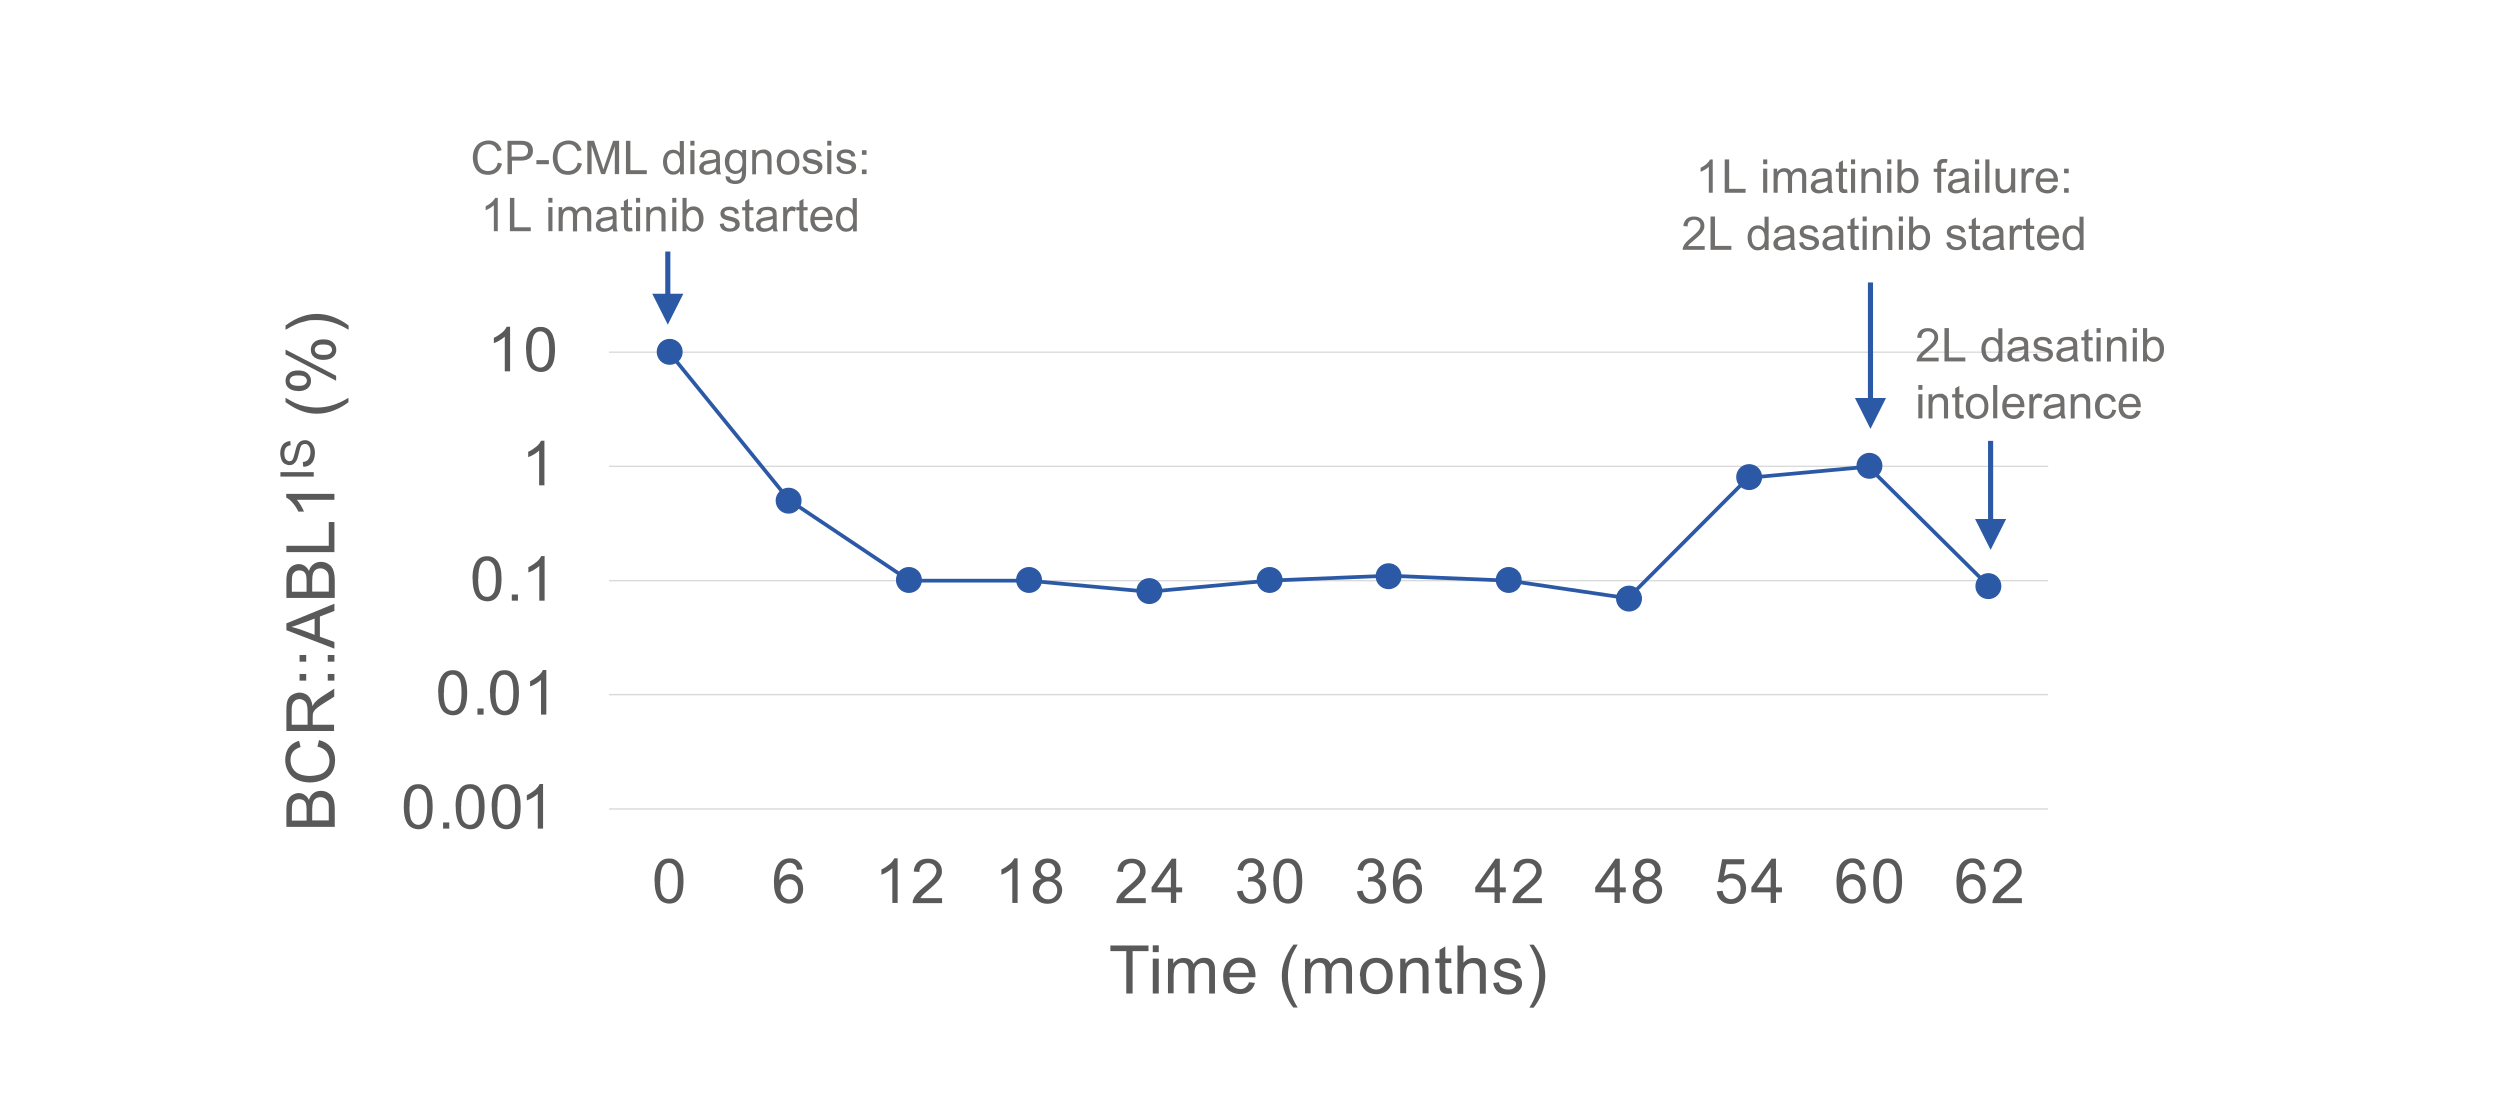 <?xml version="1.0" encoding="UTF-8"?>
<svg id="Layer_2" data-name="Layer 2" xmlns="http://www.w3.org/2000/svg" xmlns:xlink="http://www.w3.org/1999/xlink" version="1.1" viewBox="0 0 1463 646">
  <defs>
    <style>
      .cls-1 {
        fill: #595959;
      }

      .cls-1, .cls-2, .cls-3, .cls-4, .cls-5 {
        stroke-width: 0px;
      }

      .cls-6 {
        clip-path: url(#clippath);
      }

      .cls-2, .cls-7, .cls-8, .cls-9 {
        fill: none;
      }

      .cls-7 {
        stroke: #d9d9d9;
      }

      .cls-7, .cls-8, .cls-9 {
        stroke-linejoin: round;
      }

      .cls-7, .cls-9 {
        stroke-width: .8px;
      }

      .cls-3 {
        fill: #706f6e;
      }

      .cls-10 {
        clip-path: url(#clippath-1);
      }

      .cls-11 {
        clip-path: url(#clippath-4);
      }

      .cls-12 {
        clip-path: url(#clippath-3);
      }

      .cls-13 {
        clip-path: url(#clippath-2);
      }

      .cls-14 {
        clip-path: url(#clippath-7);
      }

      .cls-15 {
        clip-path: url(#clippath-8);
      }

      .cls-16 {
        clip-path: url(#clippath-6);
      }

      .cls-17 {
        clip-path: url(#clippath-5);
      }

      .cls-18 {
        clip-path: url(#clippath-9);
      }

      .cls-19 {
        clip-path: url(#clippath-20);
      }

      .cls-20 {
        clip-path: url(#clippath-21);
      }

      .cls-21 {
        clip-path: url(#clippath-24);
      }

      .cls-22 {
        clip-path: url(#clippath-23);
      }

      .cls-23 {
        clip-path: url(#clippath-22);
      }

      .cls-24 {
        clip-path: url(#clippath-14);
      }

      .cls-25 {
        clip-path: url(#clippath-13);
      }

      .cls-26 {
        clip-path: url(#clippath-12);
      }

      .cls-27 {
        clip-path: url(#clippath-10);
      }

      .cls-28 {
        clip-path: url(#clippath-15);
      }

      .cls-29 {
        clip-path: url(#clippath-17);
      }

      .cls-30 {
        clip-path: url(#clippath-16);
      }

      .cls-31 {
        clip-path: url(#clippath-19);
      }

      .cls-32 {
        clip-path: url(#clippath-11);
      }

      .cls-33 {
        clip-path: url(#clippath-18);
      }

      .cls-4 {
        fill: #2c59a5;
      }

      .cls-8 {
        stroke-linecap: round;
        stroke-width: 2.2px;
      }

      .cls-8, .cls-9 {
        stroke: #2c59a5;
      }

      .cls-5 {
        fill: #fff;
      }
    </style>
    <clipPath id="clippath">
      <rect class="cls-2" x="118.8" y="167.2" width="1111.9" height="459.9"/>
    </clipPath>
    <clipPath id="clippath-1">
      <rect class="cls-2" x="118.8" y="167.2" width="1111.9" height="459.9"/>
    </clipPath>
    <clipPath id="clippath-2">
      <rect class="cls-2" x="354.5" y="203.5" width="845.7" height="269.1"/>
    </clipPath>
    <clipPath id="clippath-3">
      <rect class="cls-2" x="118.8" y="167.2" width="1111.9" height="459.9"/>
    </clipPath>
    <clipPath id="clippath-4">
      <rect class="cls-2" x="118.8" y="167.2" width="1111.9" height="459.9"/>
    </clipPath>
    <clipPath id="clippath-5">
      <rect class="cls-2" x="118.8" y="167.2" width="1111.9" height="459.9"/>
    </clipPath>
    <clipPath id="clippath-6">
      <rect class="cls-2" x="118.8" y="167.2" width="1111.9" height="459.9"/>
    </clipPath>
    <clipPath id="clippath-7">
      <rect class="cls-2" x="118.8" y="167.2" width="1111.9" height="459.9"/>
    </clipPath>
    <clipPath id="clippath-8">
      <rect class="cls-2" x="118.8" y="167.2" width="1111.9" height="459.9"/>
    </clipPath>
    <clipPath id="clippath-9">
      <rect class="cls-2" x="118.8" y="167.2" width="1111.9" height="459.9"/>
    </clipPath>
    <clipPath id="clippath-10">
      <rect class="cls-2" x="118.8" y="167.2" width="1111.9" height="459.9"/>
    </clipPath>
    <clipPath id="clippath-11">
      <rect class="cls-2" x="118.8" y="167.2" width="1111.9" height="459.9"/>
    </clipPath>
    <clipPath id="clippath-12">
      <rect class="cls-2" x="118.8" y="167.2" width="1111.9" height="459.9"/>
    </clipPath>
    <clipPath id="clippath-13">
      <rect class="cls-2" x="118.8" y="167.2" width="1111.9" height="459.9"/>
    </clipPath>
    <clipPath id="clippath-14">
      <rect class="cls-2" x="118.8" y="167.2" width="1111.9" height="459.9"/>
    </clipPath>
    <clipPath id="clippath-15">
      <rect class="cls-2" x="118.8" y="167.2" width="1111.9" height="459.9"/>
    </clipPath>
    <clipPath id="clippath-16">
      <rect class="cls-2" x="118.8" y="167.2" width="1111.9" height="459.9"/>
    </clipPath>
    <clipPath id="clippath-17">
      <rect class="cls-2" x="118.8" y="167.2" width="1111.9" height="459.9"/>
    </clipPath>
    <clipPath id="clippath-18">
      <rect class="cls-2" x="118.8" y="167.2" width="1111.9" height="459.9"/>
    </clipPath>
    <clipPath id="clippath-19">
      <rect class="cls-2" x="118.8" y="167.2" width="1111.9" height="459.9"/>
    </clipPath>
    <clipPath id="clippath-20">
      <rect class="cls-2" x="118.8" y="167.2" width="1111.9" height="459.9"/>
    </clipPath>
    <clipPath id="clippath-21">
      <rect class="cls-2" x="118.8" y="134.2" width="1111.9" height="459.9"/>
    </clipPath>
    <clipPath id="clippath-22">
      <rect class="cls-2" x="118.8" y="134.2" width="1111.9" height="459.9"/>
    </clipPath>
    <clipPath id="clippath-23">
      <rect class="cls-2" x="118.8" y="134.2" width="1111.9" height="459.9"/>
    </clipPath>
    <clipPath id="clippath-24">
      <rect class="cls-2" x="118.8" y="167.2" width="1111.9" height="459.9"/>
    </clipPath>
  </defs>
  <g id="Layer_1-2" data-name="Layer 1-2">
    <rect class="cls-5" y="0" width="1463" height="646"/>
    <g class="cls-6">
      <path class="cls-7" d="M356.4,206.1h842.1M356.4,339.8h842.1M356.4,406.5h842.1M356.4,473.4h842.1"/>
    </g>
    <g class="cls-10">
      <line class="cls-7" x1="356.4" y1="272.9" x2="1198.6" y2="272.9"/>
    </g>
    <g class="cls-13">
      <polyline class="cls-8" points="391.5 206.1 461.8 292.7 532.2 339.8 601.8 339.8 672.1 346.3 742.4 339.8 812.7 336.9 883 339.8 952.7 350.1 1023 279.6 1093.3 273.1 1163.5 342.7"/>
    </g>
    <g class="cls-12">
      <g>
        <path class="cls-4" d="M399.1,205.9c0,4-3.2,7.2-7.2,7.2s-7.2-3.2-7.2-7.2,3.2-7.2,7.2-7.2,7.2,3.2,7.2,7.2Z"/>
        <path class="cls-9" d="M399.1,205.9c0,4-3.2,7.2-7.2,7.2s-7.2-3.2-7.2-7.2,3.2-7.2,7.2-7.2,7.2,3.2,7.2,7.2Z"/>
        <path class="cls-4" d="M468.7,293c0,4-3.2,7.2-7.2,7.2s-7.2-3.2-7.2-7.2,3.2-7.2,7.2-7.2,7.2,3.2,7.2,7.2Z"/>
        <path class="cls-9" d="M468.7,293c0,4-3.2,7.2-7.2,7.2s-7.2-3.2-7.2-7.2,3.2-7.2,7.2-7.2,7.2,3.2,7.2,7.2Z"/>
        <path class="cls-4" d="M539.1,339.4c0,4-3.2,7.2-7.2,7.2s-7.2-3.2-7.2-7.2,3.2-7.2,7.2-7.2,7.2,3.2,7.2,7.2Z"/>
        <path class="cls-9" d="M539.1,339.4c0,4-3.2,7.2-7.2,7.2s-7.2-3.2-7.2-7.2,3.2-7.2,7.2-7.2,7.2,3.2,7.2,7.2Z"/>
        <path class="cls-4" d="M609.4,339.4c0,4-3.2,7.2-7.2,7.2s-7.2-3.2-7.2-7.2,3.2-7.2,7.2-7.2,7.2,3.2,7.2,7.2Z"/>
        <path class="cls-9" d="M609.4,339.4c0,4-3.2,7.2-7.2,7.2s-7.2-3.2-7.2-7.2,3.2-7.2,7.2-7.2,7.2,3.2,7.2,7.2Z"/>
        <path class="cls-4" d="M679.8,345.9c0,4-3.2,7.2-7.2,7.2s-7.2-3.2-7.2-7.2,3.2-7.2,7.2-7.2,7.2,3.2,7.2,7.2Z"/>
        <path class="cls-9" d="M679.8,345.9c0,4-3.2,7.2-7.2,7.2s-7.2-3.2-7.2-7.2,3.2-7.2,7.2-7.2,7.2,3.2,7.2,7.2Z"/>
        <path class="cls-4" d="M750.2,339.4c0,4-3.2,7.2-7.2,7.2s-7.2-3.2-7.2-7.2,3.2-7.2,7.2-7.2,7.2,3.2,7.2,7.2Z"/>
        <path class="cls-9" d="M750.2,339.4c0,4-3.2,7.2-7.2,7.2s-7.2-3.2-7.2-7.2,3.2-7.2,7.2-7.2,7.2,3.2,7.2,7.2Z"/>
        <path class="cls-4" d="M819.8,337.2c0,4-3.2,7.2-7.2,7.2s-7.2-3.2-7.2-7.2,3.2-7.2,7.2-7.2,7.2,3.2,7.2,7.2Z"/>
        <path class="cls-9" d="M819.8,337.2c0,4-3.2,7.2-7.2,7.2s-7.2-3.2-7.2-7.2,3.2-7.2,7.2-7.2,7.2,3.2,7.2,7.2Z"/>
        <path class="cls-4" d="M890.1,339.4c0,4-3.2,7.2-7.2,7.2s-7.2-3.2-7.2-7.2,3.2-7.2,7.2-7.2,7.2,3.2,7.2,7.2Z"/>
        <path class="cls-9" d="M890.1,339.4c0,4-3.2,7.2-7.2,7.2s-7.2-3.2-7.2-7.2,3.2-7.2,7.2-7.2,7.2,3.2,7.2,7.2Z"/>
        <path class="cls-4" d="M960.5,350.3c0,4-3.2,7.2-7.2,7.2s-7.2-3.2-7.2-7.2,3.2-7.2,7.2-7.2,7.2,3.2,7.2,7.2Z"/>
        <path class="cls-9" d="M960.5,350.3c0,4-3.2,7.2-7.2,7.2s-7.2-3.2-7.2-7.2,3.2-7.2,7.2-7.2,7.2,3.2,7.2,7.2Z"/>
        <path class="cls-4" d="M1030.9,279.2c0,4-3.2,7.2-7.2,7.2s-7.2-3.2-7.2-7.2,3.2-7.2,7.2-7.2,7.2,3.2,7.2,7.2Z"/>
        <path class="cls-9" d="M1030.8,279.2c0,4-3.2,7.2-7.2,7.2s-7.2-3.2-7.2-7.2,3.2-7.2,7.2-7.2,7.2,3.2,7.2,7.2Z"/>
        <path class="cls-4" d="M1101.2,272.6c0,4-3.2,7.2-7.2,7.2s-7.2-3.2-7.2-7.2,3.2-7.2,7.2-7.2,7.2,3.2,7.2,7.2Z"/>
        <path class="cls-9" d="M1101.2,272.6c0,4-3.2,7.2-7.2,7.2s-7.2-3.2-7.2-7.2,3.2-7.2,7.2-7.2,7.2,3.2,7.2,7.2Z"/>
        <path class="cls-4" d="M1170.8,343c0,4-3.2,7.2-7.2,7.2s-7.2-3.2-7.2-7.2,3.2-7.2,7.2-7.2,7.2,3.2,7.2,7.2Z"/>
        <path class="cls-9" d="M1170.8,343c0,4-3.2,7.2-7.2,7.2s-7.2-3.2-7.2-7.2,3.2-7.2,7.2-7.2,7.2,3.2,7.2,7.2Z"/>
      </g>
    </g>
    <g class="cls-11">
      <g>
        <path class="cls-1" d="M236.3,472.1c0-3.1.3-5.5.9-7.4.6-1.9,1.6-3.3,2.8-4.3s2.8-1.5,4.7-1.5,2.6.3,3.7.8,1.9,1.4,2.6,2.4,1.2,2.3,1.6,3.9.6,3.6.6,6.1-.3,5.5-.9,7.4c-.6,1.9-1.6,3.3-2.8,4.3s-2.8,1.5-4.7,1.5-4.5-.9-5.9-2.7c-1.7-2.2-2.6-5.7-2.6-10.5h0ZM239.6,472.1c0,4.3.5,7.1,1.5,8.5s2.2,2.1,3.7,2.1,2.7-.7,3.7-2.1c1-1.4,1.5-4.2,1.5-8.5s-.5-7.1-1.5-8.5c-1-1.4-2.2-2.1-3.7-2.1s-2.6.6-3.5,1.9c-1.1,1.6-1.6,4.5-1.6,8.8h0Z"/>
        <path class="cls-1" d="M259.3,484.9v-3.6h3.6v3.6h-3.6Z"/>
        <path class="cls-1" d="M266.6,472.1c0-3.1.3-5.5,1-7.4s1.6-3.3,2.8-4.3,2.8-1.5,4.7-1.5,2.6.3,3.7.8,1.9,1.4,2.6,2.4,1.2,2.3,1.6,3.9c.4,1.5.6,3.6.6,6.1s-.3,5.5-.9,7.4c-.6,1.9-1.6,3.3-2.8,4.3s-2.8,1.5-4.7,1.5-4.5-.9-5.9-2.7c-1.7-2.2-2.6-5.7-2.6-10.5h0ZM269.8,472.1c0,4.3.5,7.1,1.5,8.5s2.2,2.1,3.7,2.1,2.7-.7,3.7-2.1c1-1.4,1.5-4.2,1.5-8.5s-.5-7.1-1.5-8.5c-1-1.4-2.2-2.1-3.7-2.1s-2.6.6-3.5,1.9c-1.1,1.6-1.6,4.5-1.6,8.8h0Z"/>
        <path class="cls-1" d="M287.7,472.1c0-3.1.3-5.5,1-7.4s1.6-3.3,2.8-4.3,2.8-1.5,4.7-1.5,2.6.3,3.7.8,1.9,1.4,2.6,2.4,1.2,2.3,1.6,3.9c.4,1.5.6,3.6.6,6.1s-.3,5.5-.9,7.4c-.6,1.9-1.6,3.3-2.8,4.3s-2.8,1.5-4.7,1.5-4.5-.9-5.9-2.7c-1.7-2.2-2.6-5.7-2.6-10.5h0ZM291,472.1c0,4.3.5,7.1,1.5,8.5s2.2,2.1,3.7,2.1,2.7-.7,3.7-2.1c1-1.4,1.5-4.2,1.5-8.5s-.5-7.1-1.5-8.5c-1-1.4-2.2-2.1-3.7-2.1s-2.6.6-3.5,1.9c-1.1,1.6-1.6,4.5-1.6,8.8h0Z"/>
        <path class="cls-1" d="M317.9,484.9h-3.2v-20.3c-.8.7-1.8,1.5-3,2.2-1.2.7-2.4,1.3-3.4,1.6v-3.1c1.8-.8,3.3-1.9,4.7-3,1.3-1.2,2.3-2.4,2.8-3.5h2v26.1h0Z"/>
      </g>
    </g>
    <g class="cls-17">
      <g>
        <path class="cls-1" d="M256.4,405.4c0-3.1.3-5.5,1-7.4s1.6-3.3,2.8-4.3c1.2-1,2.8-1.5,4.7-1.5s2.6.3,3.7.8c1,.6,1.9,1.4,2.6,2.4s1.2,2.3,1.6,3.9c.4,1.5.6,3.6.6,6.1s-.3,5.5-.9,7.4c-.6,1.9-1.6,3.3-2.8,4.3s-2.8,1.5-4.7,1.5-4.5-.9-5.9-2.7c-1.7-2.2-2.6-5.7-2.6-10.5h0ZM259.7,405.4c0,4.3.5,7.1,1.5,8.5s2.2,2.1,3.7,2.1,2.7-.7,3.7-2.1c1-1.4,1.5-4.2,1.5-8.5s-.5-7.1-1.5-8.5-2.2-2.1-3.7-2.1-2.6.6-3.5,1.9c-1.1,1.6-1.6,4.5-1.6,8.8h0Z"/>
        <path class="cls-1" d="M279.4,418.2v-3.6h3.6v3.6h-3.6Z"/>
        <path class="cls-1" d="M286.7,405.4c0-3.1.3-5.5,1-7.4s1.6-3.3,2.8-4.3c1.2-1,2.8-1.5,4.7-1.5s2.6.3,3.7.8c1,.6,1.9,1.4,2.6,2.4s1.2,2.3,1.6,3.9c.4,1.5.6,3.6.6,6.1s-.3,5.5-.9,7.4c-.6,1.9-1.6,3.3-2.8,4.3s-2.8,1.5-4.7,1.5-4.5-.9-5.9-2.7c-1.7-2.2-2.6-5.7-2.6-10.5h0ZM290,405.4c0,4.3.5,7.1,1.5,8.5s2.2,2.1,3.7,2.1,2.7-.7,3.7-2.1c1-1.4,1.5-4.2,1.5-8.5s-.5-7.1-1.5-8.5-2.2-2.1-3.7-2.1-2.6.6-3.5,1.9c-1.1,1.6-1.6,4.5-1.6,8.8h0Z"/>
        <path class="cls-1" d="M319.8,418.2h-3.2v-20.3c-.8.7-1.8,1.5-3,2.2-1.2.7-2.4,1.3-3.4,1.6v-3.1c1.8-.8,3.3-1.9,4.7-3s2.3-2.4,2.8-3.5h2v26.1h0Z"/>
      </g>
    </g>
    <g class="cls-16">
      <g>
        <path class="cls-1" d="M276.5,338.7c0-3.1.3-5.5,1-7.4s1.6-3.3,2.8-4.3c1.2-1,2.8-1.5,4.7-1.5s2.6.3,3.7.8c1,.6,1.9,1.4,2.6,2.4s1.2,2.3,1.6,3.9c.4,1.5.6,3.6.6,6.1s-.3,5.5-.9,7.4c-.6,1.9-1.6,3.3-2.8,4.3s-2.8,1.5-4.7,1.5-4.5-.9-5.9-2.7c-1.7-2.2-2.6-5.7-2.6-10.5h0ZM279.8,338.7c0,4.3.5,7.1,1.5,8.5s2.2,2.1,3.7,2.1,2.7-.7,3.7-2.1c1-1.4,1.5-4.2,1.5-8.5s-.5-7.1-1.5-8.5-2.2-2.1-3.7-2.1-2.6.6-3.5,1.9c-1.1,1.6-1.6,4.5-1.6,8.8h0Z"/>
        <path class="cls-1" d="M299.5,351.5v-3.6h3.6v3.6h-3.6Z"/>
        <path class="cls-1" d="M318.8,351.5h-3.2v-20.3c-.8.7-1.8,1.5-3,2.2-1.2.7-2.4,1.3-3.4,1.6v-3.1c1.8-.8,3.3-1.9,4.7-3s2.3-2.4,2.8-3.5h2v26.1h0Z"/>
      </g>
    </g>
    <g class="cls-14">
      <path class="cls-1" d="M318.7,284h-3.2v-20.3c-.8.7-1.8,1.5-3,2.2-1.2.7-2.4,1.3-3.4,1.6v-3.1c1.8-.8,3.3-1.9,4.7-3s2.3-2.4,2.8-3.5h2v26.1h0Z"/>
    </g>
    <g class="cls-15">
      <g>
        <path class="cls-1" d="M298.6,217.3h-3.2v-20.3c-.8.7-1.8,1.5-3,2.2-1.2.7-2.4,1.3-3.4,1.6v-3.1c1.8-.8,3.3-1.9,4.7-3s2.3-2.4,2.8-3.5h2v26.1h0Z"/>
        <path class="cls-1" d="M307.8,204.5c0-3.1.3-5.5,1-7.4.6-1.9,1.6-3.3,2.8-4.3s2.8-1.5,4.7-1.5,2.6.3,3.7.8,1.9,1.4,2.6,2.4,1.2,2.3,1.6,3.9c.4,1.5.6,3.6.6,6.1s-.3,5.5-.9,7.4c-.6,1.9-1.6,3.3-2.8,4.3-1.2,1-2.8,1.5-4.7,1.5s-4.5-.9-5.9-2.7c-1.7-2.2-2.6-5.7-2.6-10.6h0ZM311,204.5c0,4.3.5,7.1,1.5,8.5,1,1.4,2.2,2.1,3.7,2.1s2.7-.7,3.7-2.1c1-1.4,1.5-4.2,1.5-8.5s-.5-7.1-1.5-8.5c-1-1.4-2.2-2.1-3.7-2.1s-2.6.6-3.5,1.9c-1.1,1.6-1.6,4.5-1.6,8.8h0Z"/>
      </g>
    </g>
    <g class="cls-18">
      <path class="cls-1" d="M383,515.6c0-3.1.3-5.5,1-7.4s1.6-3.3,2.8-4.3c1.2-1,2.8-1.5,4.7-1.5s2.6.3,3.7.8c1,.6,1.9,1.4,2.6,2.4s1.2,2.3,1.6,3.9c.4,1.5.6,3.6.6,6.1s-.3,5.5-.9,7.4c-.6,1.9-1.6,3.3-2.8,4.3s-2.8,1.5-4.7,1.5-4.5-.9-5.9-2.7c-1.7-2.2-2.6-5.7-2.6-10.5h0ZM386.3,515.6c0,4.3.5,7.1,1.5,8.5,1,1.4,2.2,2.1,3.7,2.1s2.7-.7,3.7-2.1c1-1.4,1.5-4.2,1.5-8.5s-.5-7.1-1.5-8.5-2.2-2.1-3.7-2.1-2.6.6-3.5,1.9c-1.1,1.6-1.6,4.5-1.6,8.8h0Z"/>
    </g>
    <g class="cls-27">
      <path class="cls-1" d="M469.7,508.8l-3.2.2c-.3-1.2-.7-2.2-1.2-2.7-.9-.9-1.9-1.4-3.2-1.4s-1.9.3-2.7.9c-1,.7-1.8,1.8-2.4,3.2s-.9,3.4-.9,6c.8-1.2,1.7-2,2.8-2.6,1.1-.6,2.3-.9,3.5-.9,2.1,0,3.9.8,5.4,2.4,1.5,1.6,2.2,3.6,2.2,6.1s-.4,3.1-1,4.5-1.7,2.5-2.9,3.2c-1.2.7-2.6,1.1-4.2,1.1-2.7,0-4.8-1-6.5-2.9s-2.5-5.2-2.5-9.7.9-8.7,2.8-10.9c1.6-2,3.8-3,6.5-3s3.7.6,5,1.7,2.1,2.7,2.4,4.8h0ZM456.7,520c0,1.1.2,2.2.7,3.2s1.1,1.8,2,2.3c.8.5,1.7.8,2.6.8,1.4,0,2.5-.5,3.5-1.6s1.5-2.6,1.5-4.4-.5-3.2-1.4-4.2c-1-1-2.2-1.5-3.6-1.5s-2.7.5-3.7,1.5c-1,1-1.5,2.4-1.5,4.1h0Z"/>
    </g>
    <g class="cls-32">
      <g>
        <path class="cls-1" d="M525.4,528.4h-3.2v-20.3c-.8.7-1.8,1.5-3,2.2-1.2.7-2.4,1.3-3.4,1.6v-3.1c1.8-.8,3.3-1.9,4.7-3s2.3-2.4,2.8-3.5h2v26.1h0Z"/>
        <path class="cls-1" d="M551.3,525.4v3.1h-17.2c0-.8,0-1.5.4-2.2.4-1.2,1.1-2.3,2.1-3.5,1-1.1,2.3-2.4,4.2-3.9,2.8-2.3,4.7-4.2,5.7-5.5,1-1.4,1.5-2.6,1.5-3.8s-.5-2.3-1.4-3.2c-.9-.9-2.1-1.3-3.5-1.3s-2.8.5-3.7,1.4-1.4,2.2-1.4,3.8l-3.3-.3c.2-2.4,1.1-4.3,2.5-5.6s3.4-1.9,5.9-1.9,4.5.7,5.9,2.1c1.5,1.4,2.2,3.1,2.2,5.1s-.2,2.1-.6,3.1c-.4,1-1.1,2.1-2.1,3.2s-2.6,2.6-4.9,4.6c-1.9,1.6-3.1,2.7-3.7,3.3-.5.6-1,1.2-1.3,1.7h12.7Z"/>
      </g>
    </g>
    <g class="cls-26">
      <g>
        <path class="cls-1" d="M595.6,528.4h-3.2v-20.3c-.8.7-1.8,1.5-3,2.2-1.2.7-2.4,1.3-3.4,1.6v-3.1c1.8-.8,3.3-1.9,4.7-3s2.3-2.4,2.8-3.5h2v26.1h0Z"/>
        <path class="cls-1" d="M609.6,514.4c-1.3-.5-2.3-1.2-2.9-2.1-.6-.9-1-2-1-3.2,0-1.9.7-3.5,2-4.8,1.4-1.3,3.2-1.9,5.4-1.9s4.1.7,5.5,2c1.4,1.3,2.1,2.9,2.1,4.8s-.3,2.2-1,3.1-1.6,1.6-2.9,2.1c1.6.5,2.8,1.4,3.6,2.5.8,1.2,1.2,2.5,1.2,4.1s-.8,4.1-2.4,5.6c-1.6,1.5-3.6,2.3-6.2,2.3s-4.6-.8-6.2-2.3-2.4-3.4-2.4-5.7.4-3.1,1.3-4.2c.9-1.1,2.1-1.9,3.7-2.3h0ZM608,521c0,.9.2,1.8.7,2.6.4.8,1.1,1.5,1.9,2,.8.5,1.8.7,2.8.7,1.5,0,2.8-.5,3.8-1.5s1.5-2.2,1.5-3.7-.5-2.8-1.5-3.8c-1-1-2.3-1.5-3.8-1.5s-2.7.5-3.7,1.5-1.5,2.2-1.5,3.7h0ZM609,509c0,1.2.4,2.2,1.2,3s1.8,1.2,3.1,1.2,2.2-.4,3-1.2c.8-.8,1.2-1.7,1.2-2.8s-.4-2.1-1.2-3-1.8-1.2-3-1.2-2.2.4-3,1.2c-.8.8-1.2,1.7-1.2,2.8h0Z"/>
      </g>
    </g>
    <g class="cls-25">
      <g>
        <path class="cls-1" d="M670.5,525.4v3.1h-17.2c0-.8,0-1.5.4-2.2.4-1.2,1.1-2.3,2.1-3.5,1-1.1,2.3-2.4,4.2-3.9,2.8-2.3,4.7-4.2,5.7-5.5,1-1.4,1.5-2.6,1.5-3.8s-.5-2.3-1.4-3.2c-.9-.9-2.1-1.3-3.5-1.3s-2.8.5-3.7,1.4-1.4,2.2-1.4,3.8l-3.3-.3c.2-2.4,1.1-4.3,2.5-5.6s3.4-1.9,5.9-1.9,4.5.7,5.9,2.1c1.5,1.4,2.2,3.1,2.2,5.1s-.2,2.1-.6,3.1c-.4,1-1.1,2.1-2.1,3.2s-2.6,2.6-4.9,4.6c-1.9,1.6-3.1,2.7-3.7,3.3-.5.6-1,1.2-1.3,1.7h12.7Z"/>
        <path class="cls-1" d="M685.2,528.4v-6.2h-11.3v-2.9l11.8-16.8h2.6v16.8h3.5v2.9h-3.5v6.2h-3.2,0ZM685.2,519.3v-11.7l-8.1,11.7h8.1Z"/>
      </g>
    </g>
    <g class="cls-24">
      <g>
        <path class="cls-1" d="M724,521.6l3.2-.4c.4,1.8,1,3.1,1.9,3.9s2,1.2,3.2,1.2,2.8-.5,3.8-1.6,1.5-2.3,1.5-3.9-.5-2.7-1.4-3.6-2.2-1.4-3.7-1.4-1.3.1-2.2.3l.3-2.8c.2,0,.4,0,.5,0,1.4,0,2.6-.3,3.7-1.1s1.6-1.8,1.6-3.3-.4-2.1-1.2-2.9-1.8-1.1-3.1-1.1-2.3.4-3.1,1.2-1.4,2-1.6,3.5l-3.2-.6c.4-2.1,1.3-3.8,2.7-5,1.4-1.2,3.1-1.8,5.2-1.8s2.7.3,3.9.9c1.2.6,2.1,1.4,2.7,2.5.6,1,1,2.2,1,3.4s-.3,2.1-.9,3.1c-.6.9-1.5,1.7-2.7,2.2,1.5.3,2.7,1.1,3.6,2.2s1.3,2.5,1.3,4.2-.8,4.2-2.5,5.8c-1.7,1.6-3.7,2.4-6.3,2.4s-4.2-.7-5.7-2c-1.5-1.4-2.4-3.1-2.6-5.3h0Z"/>
        <path class="cls-1" d="M745.1,515.6c0-3.1.3-5.5,1-7.4s1.6-3.3,2.8-4.3c1.2-1,2.8-1.5,4.7-1.5s2.6.3,3.7.8,1.9,1.4,2.6,2.4,1.2,2.3,1.6,3.9.6,3.6.6,6.1-.3,5.5-.9,7.4c-.6,1.9-1.6,3.3-2.8,4.3s-2.8,1.5-4.7,1.5-4.5-.9-5.9-2.7c-1.7-2.2-2.6-5.7-2.6-10.5h0ZM748.4,515.6c0,4.3.5,7.1,1.5,8.5,1,1.4,2.2,2.1,3.7,2.1s2.7-.7,3.7-2.1c1-1.4,1.5-4.2,1.5-8.5s-.5-7.1-1.5-8.5-2.2-2.1-3.7-2.1-2.6.6-3.5,1.9c-1.1,1.6-1.7,4.5-1.7,8.8h0Z"/>
      </g>
    </g>
    <g class="cls-28">
      <g>
        <path class="cls-1" d="M794.2,521.6l3.2-.4c.4,1.8,1,3.1,1.9,3.9s2,1.2,3.2,1.2,2.8-.5,3.8-1.6,1.5-2.3,1.5-3.9-.5-2.7-1.4-3.6-2.2-1.4-3.7-1.4-1.3.1-2.2.3l.3-2.8c.2,0,.4,0,.5,0,1.4,0,2.6-.3,3.7-1.1s1.6-1.8,1.6-3.3-.4-2.1-1.2-2.9-1.8-1.1-3.1-1.1-2.3.4-3.1,1.2-1.4,2-1.6,3.5l-3.2-.6c.4-2.1,1.3-3.8,2.7-5,1.4-1.2,3.1-1.8,5.2-1.8s2.7.3,3.9.9c1.2.6,2.1,1.4,2.7,2.5.6,1,1,2.2,1,3.4s-.3,2.1-.9,3.1c-.6.9-1.5,1.7-2.7,2.2,1.5.3,2.7,1.1,3.6,2.2s1.3,2.5,1.3,4.2-.8,4.2-2.5,5.8c-1.7,1.6-3.7,2.4-6.3,2.4s-4.2-.7-5.7-2c-1.5-1.4-2.4-3.1-2.6-5.3h0Z"/>
        <path class="cls-1" d="M831.9,508.8l-3.2.2c-.3-1.2-.7-2.2-1.2-2.7-.9-.9-1.9-1.4-3.2-1.4s-1.9.3-2.7.9c-1,.7-1.8,1.8-2.4,3.2s-.9,3.4-.9,6c.8-1.2,1.7-2,2.8-2.6,1.1-.6,2.3-.9,3.5-.9,2.1,0,3.9.8,5.4,2.4,1.5,1.6,2.2,3.6,2.2,6.1s-.3,3.1-1,4.5c-.7,1.4-1.7,2.5-2.9,3.2-1.2.7-2.6,1.1-4.2,1.1-2.7,0-4.8-1-6.5-2.9s-2.5-5.2-2.5-9.7.9-8.7,2.8-10.9c1.6-2,3.8-3,6.5-3s3.7.6,5,1.7,2.1,2.7,2.3,4.8h0ZM818.9,520c0,1.1.2,2.2.7,3.2.5,1,1.1,1.8,2,2.3.8.5,1.7.8,2.6.8,1.3,0,2.5-.5,3.5-1.6s1.5-2.6,1.5-4.4-.5-3.2-1.4-4.2c-1-1-2.2-1.5-3.6-1.5s-2.7.5-3.7,1.5c-1,1-1.5,2.4-1.5,4.1h0Z"/>
      </g>
    </g>
    <g class="cls-30">
      <g>
        <path class="cls-1" d="M874.6,528.4v-6.2h-11.3v-2.9l11.8-16.8h2.6v16.8h3.5v2.9h-3.5v6.2h-3.2,0ZM874.6,519.3v-11.7l-8.1,11.7h8.1Z"/>
        <path class="cls-1" d="M902.3,525.4v3.1h-17.2c0-.8,0-1.5.4-2.2.4-1.2,1.1-2.3,2.1-3.5,1-1.1,2.3-2.4,4.2-3.9,2.8-2.3,4.7-4.2,5.7-5.5,1-1.4,1.5-2.6,1.5-3.8s-.5-2.3-1.4-3.2c-.9-.9-2.1-1.3-3.5-1.3s-2.8.5-3.7,1.4-1.4,2.2-1.4,3.8l-3.3-.3c.2-2.4,1.1-4.3,2.5-5.6s3.4-1.9,5.9-1.9,4.5.7,5.9,2.1c1.5,1.4,2.2,3.1,2.2,5.1s-.2,2.1-.6,3.1c-.4,1-1.1,2.1-2.1,3.2s-2.6,2.6-4.9,4.6c-1.9,1.6-3.1,2.7-3.7,3.3-.5.6-1,1.2-1.3,1.7h12.7Z"/>
      </g>
    </g>
    <g class="cls-29">
      <g>
        <path class="cls-1" d="M944.8,528.4v-6.2h-11.3v-2.9l11.8-16.8h2.6v16.8h3.5v2.9h-3.5v6.2h-3.2,0ZM944.8,519.3v-11.7l-8.1,11.7h8.1Z"/>
        <path class="cls-1" d="M960.7,514.4c-1.3-.5-2.3-1.2-2.9-2.1-.6-.9-1-2-1-3.2,0-1.9.7-3.5,2-4.8,1.4-1.3,3.2-1.9,5.4-1.9s4.1.7,5.5,2c1.4,1.3,2.1,2.9,2.1,4.8s-.3,2.2-1,3.1-1.6,1.6-2.9,2.1c1.6.5,2.8,1.4,3.6,2.5.8,1.2,1.2,2.5,1.2,4.1s-.8,4.1-2.4,5.6c-1.6,1.5-3.6,2.3-6.2,2.3s-4.6-.8-6.2-2.3-2.4-3.4-2.4-5.7.4-3.1,1.3-4.2c.9-1.1,2.1-1.9,3.7-2.3h0ZM959,521c0,.9.2,1.8.7,2.6.4.8,1.1,1.5,1.9,2,.8.5,1.8.7,2.8.7,1.5,0,2.8-.5,3.8-1.5s1.5-2.2,1.5-3.7-.5-2.8-1.5-3.8c-1-1-2.3-1.5-3.8-1.5s-2.7.5-3.7,1.5-1.5,2.2-1.5,3.7h0ZM960,509c0,1.2.4,2.2,1.2,3s1.8,1.2,3.1,1.2,2.2-.4,3-1.2c.8-.8,1.2-1.7,1.2-2.8s-.4-2.1-1.2-3-1.8-1.2-3-1.2-2.2.4-3,1.2c-.8.8-1.2,1.7-1.2,2.8h0Z"/>
      </g>
    </g>
    <g class="cls-33">
      <g>
        <path class="cls-1" d="M1004.8,521.6l3.3-.3c.2,1.6.8,2.8,1.7,3.7.9.8,2,1.2,3.3,1.2s2.8-.6,3.9-1.7,1.6-2.7,1.6-4.6-.5-3.2-1.5-4.3-2.4-1.6-4-1.6-2,.2-2.8.7c-.8.5-1.5,1.1-2,1.8l-3-.4,2.5-13.3h12.9v3h-10.4l-1.4,7c1.6-1.1,3.2-1.6,4.9-1.6s4.2.8,5.7,2.4,2.3,3.6,2.3,6.1-.7,4.4-2,6.1c-1.7,2.1-3.9,3.2-6.8,3.2s-4.3-.7-5.8-2c-1.5-1.3-2.3-3.1-2.6-5.3h0Z"/>
        <path class="cls-1" d="M1036.2,528.4v-6.2h-11.3v-2.9l11.8-16.8h2.6v16.8h3.5v2.9h-3.5v6.2h-3.2ZM1036.2,519.3v-11.7l-8.1,11.7h8.1Z"/>
      </g>
    </g>
    <g class="cls-31">
      <g>
        <path class="cls-1" d="M1091.6,508.8l-3.2.2c-.3-1.2-.7-2.2-1.2-2.7-.9-.9-1.9-1.4-3.2-1.4s-1.9.3-2.7.9c-1,.7-1.8,1.8-2.4,3.2s-.9,3.4-.9,6c.8-1.2,1.7-2,2.8-2.6,1.1-.6,2.3-.9,3.5-.9,2.1,0,3.9.8,5.4,2.4,1.5,1.6,2.2,3.6,2.2,6.1s-.3,3.1-1.1,4.5c-.7,1.4-1.7,2.5-2.9,3.2-1.2.7-2.6,1.1-4.2,1.1-2.7,0-4.8-1-6.5-2.9s-2.5-5.2-2.5-9.7.9-8.7,2.8-10.9c1.6-2,3.8-3,6.5-3s3.7.6,5,1.7,2.1,2.7,2.3,4.8h0ZM1078.6,520c0,1.1.2,2.2.7,3.2s1.1,1.8,2,2.3c.8.5,1.7.8,2.6.8,1.3,0,2.5-.5,3.5-1.6s1.4-2.6,1.4-4.4-.5-3.2-1.4-4.2c-1-1-2.2-1.5-3.6-1.5s-2.7.5-3.7,1.5c-1,1-1.5,2.4-1.5,4.1h0Z"/>
        <path class="cls-1" d="M1096.2,515.6c0-3.1.3-5.5.9-7.4s1.6-3.3,2.8-4.3c1.2-1,2.8-1.5,4.7-1.5s2.6.3,3.7.8,1.9,1.4,2.6,2.4c.7,1.1,1.2,2.3,1.6,3.9s.6,3.6.6,6.1-.3,5.5-.9,7.4c-.6,1.9-1.6,3.3-2.8,4.3s-2.8,1.5-4.7,1.5-4.5-.9-5.9-2.7c-1.7-2.2-2.6-5.7-2.6-10.5h0ZM1099.5,515.6c0,4.3.5,7.1,1.5,8.5,1,1.4,2.2,2.1,3.7,2.1s2.7-.7,3.7-2.1c1-1.4,1.5-4.2,1.5-8.5s-.5-7.1-1.5-8.5-2.2-2.1-3.7-2.1-2.6.6-3.5,1.9c-1.1,1.6-1.7,4.5-1.7,8.8h0Z"/>
      </g>
    </g>
    <g class="cls-19">
      <g>
        <path class="cls-1" d="M1161.8,508.8l-3.2.2c-.3-1.2-.7-2.2-1.2-2.7-.9-.9-1.9-1.4-3.2-1.4s-1.9.3-2.7.9c-1,.7-1.8,1.8-2.4,3.2s-.9,3.4-.9,6c.8-1.2,1.7-2,2.8-2.6,1.1-.6,2.3-.9,3.5-.9,2.1,0,3.9.8,5.4,2.4,1.5,1.6,2.2,3.6,2.2,6.1s-.3,3.1-1.1,4.5c-.7,1.4-1.7,2.5-2.9,3.2-1.2.7-2.6,1.1-4.2,1.1-2.7,0-4.8-1-6.5-2.9s-2.5-5.2-2.5-9.7.9-8.7,2.8-10.9c1.6-2,3.8-3,6.5-3s3.7.6,5,1.7,2.1,2.7,2.3,4.8h0ZM1148.8,520c0,1.1.2,2.2.7,3.2s1.1,1.8,2,2.3c.8.5,1.7.8,2.6.8,1.3,0,2.5-.5,3.5-1.6s1.4-2.6,1.4-4.4-.5-3.2-1.4-4.2c-1-1-2.2-1.5-3.6-1.5s-2.7.5-3.7,1.5c-1,1-1.5,2.4-1.5,4.1h0Z"/>
        <path class="cls-1" d="M1183.2,525.4v3.1h-17.2c0-.8,0-1.5.4-2.2.4-1.2,1.1-2.3,2.1-3.5s2.3-2.4,4.2-3.9c2.8-2.3,4.7-4.2,5.7-5.5,1-1.4,1.5-2.6,1.5-3.8s-.4-2.3-1.4-3.2c-.9-.9-2.1-1.3-3.5-1.3s-2.8.5-3.7,1.4-1.4,2.2-1.4,3.8l-3.3-.3c.2-2.4,1.1-4.3,2.5-5.6,1.5-1.3,3.4-1.9,5.9-1.9s4.5.7,5.9,2.1c1.4,1.4,2.2,3.1,2.2,5.1s-.2,2.1-.6,3.1c-.4,1-1.1,2.1-2.1,3.2s-2.6,2.6-4.9,4.6c-1.9,1.6-3.1,2.7-3.7,3.3-.5.6-1,1.2-1.3,1.7h12.7Z"/>
      </g>
    </g>
    <g class="cls-20">
      <g>
        <path class="cls-1" d="M195.7,483.9h-28.1v-10.5c0-2.1.3-3.9.9-5.2.6-1.3,1.4-2.3,2.6-3,1.2-.7,2.4-1.1,3.7-1.1s2.3.3,3.4,1,1.9,1.6,2.6,3c.5-1.7,1.4-3,2.6-3.9s2.6-1.4,4.3-1.4,2.5.3,3.7.8c1.1.6,2,1.2,2.6,2.1.6.8,1.1,1.8,1.4,3.1s.5,2.8.5,4.5v10.7h0ZM179.4,480.1v-6.1c0-1.6-.1-2.8-.3-3.5-.3-1-.8-1.7-1.4-2.1s-1.5-.7-2.5-.7-1.8.2-2.5.7-1.2,1.1-1.5,1.9c-.3.8-.4,2.3-.4,4.3v5.6h8.5ZM192.4,480.1v-7c0-1.2,0-2-.1-2.5-.1-.9-.4-1.6-.8-2.1s-.9-1-1.6-1.4c-.7-.4-1.5-.6-2.4-.6s-2,.3-2.7.8c-.8.5-1.3,1.3-1.6,2.2s-.5,2.3-.5,4.1v6.5h9.7,0Z"/>
        <path class="cls-1" d="M185.8,436.8l.9-3.7c3.1.8,5.4,2.2,7,4.2s2.4,4.5,2.4,7.4-.6,5.5-1.9,7.4c-1.2,1.9-3,3.3-5.4,4.3-2.3,1-4.9,1.5-7.5,1.5s-5.5-.6-7.7-1.7c-2.2-1.1-3.8-2.7-5-4.8s-1.7-4.3-1.7-6.8.7-5.2,2.1-7.1,3.4-3.2,6-4l.9,3.7c-2.1.6-3.5,1.6-4.5,2.8-.9,1.2-1.4,2.8-1.4,4.7s.5,4,1.6,5.4c1,1.5,2.4,2.5,4.2,3.1,1.8.6,3.6.9,5.4.9s4.5-.4,6.3-1,3.1-1.8,4-3.2,1.3-3.1,1.3-4.8-.6-3.9-1.8-5.3-3-2.4-5.4-2.9h0Z"/>
        <path class="cls-1" d="M195.7,427.8h-28.1v-12.5c0-2.5.2-4.4.8-5.7.5-1.3,1.4-2.4,2.7-3.1s2.7-1.2,4.2-1.2,3.7.6,5,1.9c1.4,1.3,2.2,3.3,2.6,6,.5-1,.9-1.7,1.4-2.2,1-1.1,2.2-2.1,3.7-3.1l7.6-4.9v4.7l-5.9,3.7c-1.7,1.1-3,2-3.9,2.7-.9.7-1.5,1.3-1.9,1.9-.4.6-.6,1.1-.8,1.7,0,.4-.1,1.1-.1,2.1v4.3h12.5v3.7h0ZM180,424.1v-8c0-1.7-.2-3-.5-4s-.9-1.7-1.7-2.2c-.8-.5-1.6-.8-2.5-.8-1.3,0-2.4.5-3.3,1.5s-1.3,2.5-1.3,4.6v8.9h9.3Z"/>
        <path class="cls-1" d="M179.2,398.3h-3.9v-3.9h3.9v3.9ZM195.7,398.3h-3.9v-3.9h3.9v3.9Z"/>
        <path class="cls-1" d="M179.2,387.2h-3.9v-3.9h3.9v3.9ZM195.7,387.2h-3.9v-3.9h3.9v3.9Z"/>
        <path class="cls-1" d="M195.7,379.6l-28.1-10.8v-4l28.1-11.5v4.2l-8.5,3.3v11.8l8.5,3.1v4ZM184.1,371.5v-9.5l-7.8,2.9c-2.4.9-4.3,1.6-5.8,2,1.8.4,3.6.9,5.4,1.5l8.2,3.1h0Z"/>
        <path class="cls-1" d="M195.7,349.9h-28.1v-10.5c0-2.1.3-3.9.9-5.2.6-1.3,1.4-2.3,2.6-3,1.2-.7,2.4-1.1,3.7-1.1s2.3.3,3.4,1,1.9,1.6,2.6,3c.5-1.7,1.4-3,2.6-3.9,1.2-.9,2.6-1.4,4.3-1.4s2.5.3,3.7.8c1.1.6,2,1.2,2.6,2.1.6.8,1.1,1.9,1.4,3.1.3,1.2.5,2.8.5,4.5v10.7h0ZM179.4,346.2v-6.1c0-1.6-.1-2.8-.3-3.5-.3-1-.8-1.7-1.4-2.1s-1.5-.7-2.5-.7-1.8.2-2.5.7-1.2,1.1-1.5,1.9c-.3.8-.4,2.3-.4,4.3v5.6h8.5ZM192.4,346.2v-7c0-1.2,0-2-.1-2.5-.1-.9-.4-1.6-.8-2.1s-.9-1-1.6-1.4c-.7-.4-1.5-.6-2.4-.6s-2,.3-2.7.8c-.8.5-1.3,1.3-1.6,2.2s-.5,2.3-.5,4.1v6.5h9.7,0Z"/>
        <path class="cls-1" d="M195.7,323.1h-28.1v-3.7h24.8v-13.9h3.3v17.6h0Z"/>
        <path class="cls-1" d="M195.7,289v3.5h-22c.8.8,1.6,1.9,2.4,3.3s1.4,2.6,1.8,3.6h-3.3c-.9-1.9-2-3.6-3.3-5.1-1.3-1.5-2.5-2.5-3.8-3.1v-2.2h28.2,0Z"/>
      </g>
    </g>
    <g class="cls-23">
      <g>
        <path class="cls-1" d="M183.6,278.9h-19.5v-2.6h19.5v2.6Z"/>
        <path class="cls-1" d="M177.4,272.8l-.2-2.4c1-.1,1.8-.4,2.4-.8.6-.4,1.1-1.1,1.5-2,.4-.9.6-1.9.6-3s-.1-1.9-.4-2.6-.7-1.3-1.2-1.7-1.1-.5-1.7-.5-1.1.2-1.6.5-.8.9-1.1,1.8c-.2.5-.5,1.7-.9,3.5s-.8,3-1.2,3.8c-.5.9-1.1,1.6-1.8,2.1s-1.5.7-2.4.7-1.9-.3-2.8-.8-1.5-1.4-1.9-2.4c-.4-1.1-.7-2.3-.7-3.6s.2-2.7.7-3.8,1.1-2,2.1-2.5c.9-.6,1.9-.9,3.1-1l.2,2.5c-1.2.1-2.2.6-2.8,1.4-.6.8-.9,1.9-.9,3.4s.3,2.7.9,3.4,1.3,1.1,2.1,1.1,1.3-.2,1.7-.8c.4-.5.9-1.8,1.4-3.9.5-2.1.9-3.5,1.2-4.3.5-1.1,1.2-2,2-2.5s1.7-.8,2.8-.8,2,.3,2.9.9c.9.6,1.6,1.5,2.1,2.6s.8,2.4.8,3.8-.3,3.2-.8,4.4c-.5,1.2-1.3,2.1-2.3,2.8-1,.7-2.2,1-3.5,1.1h0Z"/>
      </g>
    </g>
    <g class="cls-22">
      <g>
        <path class="cls-1" d="M204,235.3c-2.4,1.9-5.2,3.5-8.4,4.8s-6.6,2-10,2-6-.5-8.8-1.5c-3.2-1.1-6.5-2.9-9.7-5.3v-2.5c2.7,1.5,4.6,2.6,5.7,3.1,1.8.8,3.6,1.4,5.5,1.8,2.4.5,4.8.8,7.2.8,6.1,0,12.3-1.9,18.4-5.7v2.5h0Z"/>
        <path class="cls-1" d="M196.7,222.8l-29.6-15.4v-2.8l29.6,15.3v2.9ZM174.3,228.8c-2,0-3.7-.5-5.1-1.5-1.4-1-2.1-2.5-2.1-4.4s.6-3.2,1.9-4.4,3.1-1.7,5.6-1.7,4.2.6,5.5,1.8,1.9,2.6,1.9,4.3-.6,3.1-1.9,4.3c-1.3,1.1-3.2,1.7-5.7,1.7h0ZM169.5,222.8c0,.9.4,1.6,1.1,2.1s2.1.9,4.1.9,3.1-.3,3.8-.9c.7-.6,1.1-1.3,1.1-2.1s-.4-1.6-1.1-2.2-2.1-.9-4.1-.9-3.1.3-3.8.9c-.7.6-1.1,1.3-1.1,2.1h0ZM189.1,210.6c-2,0-3.7-.5-5.1-1.5-1.4-1-2.1-2.5-2.1-4.4s.6-3.2,1.9-4.4c1.3-1.2,3.1-1.7,5.6-1.7s4.2.6,5.5,1.8c1.3,1.2,1.9,2.6,1.9,4.3s-.6,3.1-1.9,4.2-3.2,1.7-5.7,1.7h0ZM184.2,204.6c0,.9.4,1.6,1.1,2.2s2.1.9,4.1.9,3.1-.3,3.8-.9c.7-.6,1.1-1.3,1.1-2.1s-.4-1.6-1.1-2.2c-.7-.6-2.1-.9-4.1-.9s-3.1.3-3.8.9c-.7.6-1.1,1.3-1.1,2.1h0Z"/>
        <path class="cls-1" d="M204,190.5v2.5c-6.1-3.8-12.3-5.7-18.4-5.7s-4.8.3-7.2.8c-1.9.4-3.8,1-5.5,1.8-1.1.5-3.1,1.5-5.8,3.1v-2.5c3.2-2.4,6.4-4.2,9.7-5.3,2.8-1,5.7-1.5,8.8-1.5s6.8.7,10,2c3.2,1.3,6,2.9,8.4,4.8h0Z"/>
      </g>
    </g>
    <g class="cls-21">
      <g>
        <path class="cls-1" d="M659.1,581.4v-24.8h-9.3v-3.3h22.3v3.3h-9.3v24.8h-3.7Z"/>
        <path class="cls-1" d="M674.6,557.2v-4h3.5v4h-3.5ZM674.6,581.4v-20.4h3.5v20.4h-3.5Z"/>
        <path class="cls-1" d="M683.5,581.4v-20.4h3.1v2.9c.6-1,1.5-1.8,2.5-2.4s2.3-.9,3.6-.9,2.8.3,3.7.9,1.7,1.5,2,2.6c1.6-2.4,3.7-3.6,6.3-3.6s3.6.6,4.7,1.7c1.1,1.1,1.6,2.8,1.6,5.2v14h-3.4v-12.8c0-1.4-.1-2.4-.3-3s-.6-1.1-1.2-1.5c-.6-.4-1.3-.6-2.1-.6-1.4,0-2.6.5-3.6,1.4s-1.4,2.5-1.4,4.6v11.8h-3.5v-13.2c0-1.5-.3-2.7-.8-3.5-.6-.8-1.5-1.2-2.8-1.2s-1.9.3-2.7.8c-.8.5-1.4,1.3-1.8,2.2-.4,1-.6,2.4-.6,4.3v10.6h-3.5,0Z"/>
        <path class="cls-1" d="M730.8,574.8l3.6.4c-.6,2.1-1.6,3.7-3.1,4.8-1.5,1.2-3.5,1.7-5.8,1.7s-5.3-.9-7.1-2.8-2.6-4.4-2.6-7.7.9-6.1,2.7-8c1.8-1.9,4-2.8,6.9-2.8s5,.9,6.7,2.8c1.7,1.9,2.6,4.5,2.6,7.8s0,.5,0,.9h-15.2c.1,2.2.8,4,1.9,5.1s2.6,1.8,4.3,1.8,2.3-.3,3.2-1c.9-.7,1.6-1.7,2.1-3.2h0ZM719.5,569.3h11.4c-.2-1.7-.6-3-1.3-3.9-1.1-1.3-2.5-2-4.3-2s-2.9.5-4,1.6-1.7,2.5-1.8,4.3h0Z"/>
        <path class="cls-1" d="M756.9,589.7c-1.9-2.4-3.5-5.2-4.8-8.4-1.3-3.2-2-6.6-2-10s.5-6,1.5-8.8c1.2-3.2,2.9-6.5,5.3-9.7h2.5c-1.5,2.7-2.6,4.6-3.1,5.7-.8,1.8-1.4,3.6-1.8,5.5-.5,2.4-.8,4.8-.8,7.2,0,6.2,1.9,12.3,5.7,18.4h-2.5,0Z"/>
        <path class="cls-1" d="M763.7,581.4v-20.4h3.1v2.9c.6-1,1.5-1.8,2.5-2.4s2.3-.9,3.6-.9,2.8.3,3.7.9,1.7,1.5,2,2.6c1.6-2.4,3.7-3.6,6.3-3.6s3.6.6,4.7,1.7c1.1,1.1,1.6,2.8,1.6,5.2v14h-3.4v-12.8c0-1.4-.1-2.4-.3-3s-.6-1.1-1.2-1.5c-.6-.4-1.3-.6-2.1-.6-1.4,0-2.6.5-3.6,1.4s-1.4,2.5-1.4,4.6v11.8h-3.5v-13.2c0-1.5-.3-2.7-.8-3.5-.6-.8-1.5-1.2-2.8-1.2s-1.9.3-2.7.8c-.8.5-1.4,1.3-1.8,2.2-.4,1-.6,2.4-.6,4.3v10.6h-3.5,0Z"/>
        <path class="cls-1" d="M795.8,571.2c0-3.8,1-6.6,3.2-8.4,1.8-1.5,3.9-2.3,6.4-2.3s5.1.9,6.9,2.8c1.8,1.8,2.7,4.4,2.7,7.6s-.4,4.7-1.2,6.2c-.8,1.5-1.9,2.7-3.4,3.5s-3.1,1.2-4.9,1.2c-2.8,0-5.2-.9-6.9-2.7-1.8-1.8-2.6-4.5-2.6-7.9h0ZM799.4,571.2c0,2.6.6,4.6,1.7,5.9s2.6,2,4.3,2,3.1-.7,4.3-2c1.1-1.3,1.7-3.3,1.7-6s-.6-4.4-1.7-5.7-2.6-2-4.3-2-3.2.7-4.3,1.9-1.7,3.2-1.7,5.8h0Z"/>
        <path class="cls-1" d="M819.4,581.4v-20.4h3.1v2.9c1.5-2.2,3.7-3.4,6.5-3.4s2.4.2,3.4.7,1.8,1,2.3,1.7.9,1.6,1.1,2.5c.1.6.2,1.8.2,3.4v12.5h-3.5v-12.4c0-1.4-.1-2.5-.4-3.2s-.8-1.2-1.4-1.7-1.5-.6-2.4-.6c-1.5,0-2.7.5-3.8,1.4-1.1.9-1.6,2.7-1.6,5.3v11.1h-3.5Z"/>
        <path class="cls-1" d="M849.3,578.3l.5,3c-1,.2-1.8.3-2.6.3-1.2,0-2.2-.2-2.9-.6-.7-.4-1.2-.9-1.5-1.6s-.4-2-.4-4.1v-11.7h-2.5v-2.7h2.5v-5l3.4-2.1v7.1h3.5v2.7h-3.5v11.9c0,1,0,1.6.2,1.9s.3.5.6.7c.3.2.7.2,1.2.2s.9,0,1.5-.1h0Z"/>
        <path class="cls-1" d="M852.9,581.4v-28.1h3.5v10.1c1.6-1.9,3.7-2.8,6.1-2.8s2.8.3,3.9.9,1.9,1.4,2.4,2.5.7,2.6.7,4.6v12.9h-3.5v-12.9c0-1.7-.4-3-1.1-3.8s-1.8-1.2-3.2-1.2-2,.3-2.9.8c-.9.5-1.5,1.2-1.9,2.2s-.6,2.2-.6,3.8v11.2h-3.5,0Z"/>
        <path class="cls-1" d="M873.8,575.3l3.4-.5c.2,1.4.7,2.4,1.6,3.2.9.7,2.1,1.1,3.7,1.1s2.8-.3,3.5-1c.8-.7,1.2-1.4,1.2-2.3s-.3-1.4-1-1.8c-.5-.3-1.7-.7-3.5-1.2-2.5-.6-4.3-1.2-5.3-1.7s-1.7-1.1-2.2-1.9c-.5-.8-.8-1.7-.8-2.7s.2-1.8.6-2.5c.4-.8,1-1.4,1.7-1.9.5-.4,1.3-.7,2.2-1,.9-.3,1.9-.4,3-.4,1.6,0,3,.2,4.2.7s2.1,1.1,2.7,1.9,1,1.8,1.2,3.2l-3.4.5c-.2-1-.6-1.9-1.3-2.5-.7-.6-1.8-.9-3.1-.9s-2.7.3-3.4.8-1,1.1-1,1.8.1.8.4,1.2c.3.4.7.7,1.3.9.3.1,1.4.4,3,.9,2.4.7,4.2,1.2,5.1,1.6,1,.4,1.7,1,2.3,1.8s.8,1.8.8,3-.3,2.2-1,3.2c-.7,1-1.6,1.8-2.9,2.4-1.3.6-2.7.8-4.3.8-2.7,0-4.7-.5-6-1.7s-2.3-2.7-2.7-4.9h0Z"/>
        <path class="cls-1" d="M897.5,589.7h-2.5c3.8-6.1,5.7-12.3,5.7-18.4s-.3-4.8-.8-7.2c-.4-1.9-1-3.8-1.8-5.5-.5-1.2-1.5-3.1-3.1-5.8h2.5c2.4,3.2,4.2,6.4,5.3,9.7,1,2.8,1.5,5.7,1.5,8.8s-.7,6.8-2,10c-1.3,3.2-2.9,6-4.8,8.4h0Z"/>
      </g>
    </g>
    <path class="cls-3" d="M291.2,95.1l2.6.7c-.5,2.1-1.5,3.7-2.9,4.8s-3.1,1.7-5.1,1.7-3.8-.4-5.1-1.3c-1.3-.8-2.3-2.1-3-3.7s-1-3.4-1-5.2.4-3.8,1.2-5.3,1.9-2.7,3.3-3.4,3-1.2,4.7-1.2,3.6.5,4.9,1.5c1.3,1,2.2,2.4,2.8,4.2l-2.5.6c-.5-1.4-1.1-2.4-2-3.1-.9-.7-1.9-1-3.2-1s-2.8.4-3.8,1.1-1.7,1.7-2.1,2.9-.6,2.5-.6,3.7.2,3.1.7,4.3,1.2,2.2,2.2,2.8c1,.6,2.1.9,3.3.9s2.7-.4,3.7-1.2,1.7-2.1,2-3.7h0Z"/>
    <path class="cls-3" d="M297,101.9v-19.5h7.3c1.3,0,2.3,0,3,.2,1,.2,1.8.5,2.4.9s1.2,1.1,1.6,1.9.6,1.7.6,2.7c0,1.7-.5,3.1-1.6,4.2s-3,1.7-5.7,1.7h-5v7.9h-2.6,0ZM299.5,91.7h5c1.7,0,2.9-.3,3.5-.9s1-1.5,1-2.6-.2-1.5-.6-2.1c-.4-.6-1-1-1.6-1.2-.4-.1-1.2-.2-2.4-.2h-5v7h0Z"/>
    <path class="cls-3" d="M313.9,96.1v-2.4h7.3v2.4h-7.3Z"/>
    <path class="cls-3" d="M338,95.1l2.6.7c-.5,2.1-1.5,3.7-2.9,4.8s-3.1,1.7-5.1,1.7-3.8-.4-5.1-1.3c-1.3-.8-2.3-2.1-3-3.7s-1-3.4-1-5.2.4-3.8,1.2-5.3,1.9-2.7,3.3-3.4,3-1.2,4.7-1.2,3.6.5,4.9,1.5c1.3,1,2.2,2.4,2.8,4.2l-2.5.6c-.5-1.4-1.1-2.4-2-3.1-.9-.7-1.9-1-3.2-1s-2.8.4-3.8,1.1-1.7,1.7-2.1,2.9-.6,2.5-.6,3.7.2,3.1.7,4.3,1.2,2.2,2.2,2.8c1,.6,2.1.9,3.3.9s2.7-.4,3.7-1.2,1.7-2.1,2-3.7h0Z"/>
    <path class="cls-3" d="M343.7,101.9v-19.5h3.9l4.6,13.8c.4,1.3.7,2.2.9,2.9.2-.7.6-1.8,1-3.1l4.7-13.6h3.5v19.5h-2.5v-16.3l-5.7,16.3h-2.3l-5.6-16.6v16.6h-2.5Z"/>
    <path class="cls-3" d="M366.3,101.9v-19.5h2.6v17.2h9.6v2.3h-12.2,0Z"/>
    <path class="cls-3" d="M398,101.9v-1.8c-.9,1.4-2.2,2.1-3.9,2.1s-2.2-.3-3.1-.9-1.7-1.5-2.2-2.6-.8-2.4-.8-3.8.2-2.7.7-3.8c.5-1.2,1.2-2,2.1-2.6.9-.6,2-.9,3.1-.9s1.6.2,2.3.5,1.2.8,1.6,1.4v-7h2.4v19.5h-2.2,0ZM390.4,94.9c0,1.8.4,3.2,1.1,4.1s1.7,1.3,2.7,1.3,1.9-.4,2.7-1.3,1.1-2.2,1.1-3.9-.4-3.3-1.1-4.2c-.7-.9-1.7-1.3-2.8-1.3s-2,.4-2.7,1.3-1.1,2.2-1.1,4.1h0Z"/>
    <path class="cls-3" d="M404,85.2v-2.8h2.4v2.8h-2.4ZM404,101.9v-14.1h2.4v14.1h-2.4Z"/>
    <path class="cls-3" d="M419.2,100.2c-.9.8-1.7,1.3-2.6,1.6s-1.7.5-2.6.5c-1.5,0-2.7-.4-3.6-1.1-.8-.8-1.2-1.7-1.2-2.9s.2-1.3.5-1.9.7-1,1.2-1.4,1.1-.6,1.7-.8c.5-.1,1.2-.2,2.1-.4,1.9-.2,3.4-.5,4.3-.8,0-.3,0-.5,0-.6,0-1-.2-1.7-.7-2.1-.6-.5-1.5-.8-2.7-.8s-2,.2-2.5.6c-.5.4-.9,1.1-1.2,2.1l-2.3-.3c.2-1,.6-1.8,1-2.4.5-.6,1.2-1.1,2.1-1.4s2-.5,3.2-.5,2.2.1,2.9.4,1.3.6,1.7,1.1.6,1,.7,1.6c0,.4.1,1.1.1,2.2v3.2c0,2.2,0,3.6.1,4.2.1.6.3,1.2.6,1.7h-2.5c-.2-.5-.4-1.1-.5-1.7h0ZM419,94.9c-.9.3-2.2.7-3.9.9-1,.1-1.7.3-2.1.5s-.7.4-.9.8-.3.7-.3,1.1c0,.6.2,1.2.7,1.6s1.2.6,2.1.6,1.7-.2,2.5-.6,1.2-.9,1.6-1.7c.3-.5.4-1.3.4-2.4v-.9h0Z"/>
    <path class="cls-3" d="M424.7,103.1l2.3.3c.1.7.4,1.2.8,1.6.6.4,1.4.7,2.4.7s2-.2,2.6-.7,1-1.1,1.2-1.9c.1-.5.2-1.5.2-3.1-1,1.2-2.4,1.8-3.9,1.8s-3.4-.7-4.5-2.1-1.6-3.1-1.6-5,.2-2.6.7-3.7c.5-1.1,1.2-2,2.1-2.6.9-.6,2-.9,3.3-.9s3,.7,4.1,2v-1.7h2.2v12.2c0,2.2-.2,3.8-.7,4.7s-1.2,1.6-2.1,2.2c-1,.5-2.2.8-3.6.8s-3-.4-4.1-1.1c-1-.8-1.5-1.9-1.5-3.4h0ZM426.7,94.6c0,1.8.4,3.2,1.1,4.1.7.8,1.7,1.3,2.8,1.3s2-.4,2.8-1.3,1.1-2.2,1.1-4-.4-3-1.1-3.9c-.8-.9-1.7-1.3-2.8-1.3s-2,.4-2.7,1.3-1.1,2.2-1.1,3.8h0Z"/>
    <path class="cls-3" d="M440.2,101.9v-14.1h2.1v2c1-1.6,2.5-2.3,4.5-2.3s1.6.2,2.3.5,1.2.7,1.6,1.2c.4.5.6,1.1.7,1.8,0,.4.1,1.2.1,2.3v8.7h-2.4v-8.6c0-1,0-1.7-.3-2.2s-.5-.9-1-1.2-1-.4-1.7-.4c-1,0-1.9.3-2.6,1-.7.7-1.1,1.9-1.1,3.7v7.7h-2.4,0Z"/>
    <path class="cls-3" d="M454.5,94.9c0-2.6.7-4.6,2.2-5.8,1.2-1,2.7-1.6,4.4-1.6s3.5.6,4.8,1.9c1.2,1.3,1.9,3,1.9,5.3s-.3,3.2-.8,4.3c-.5,1-1.3,1.8-2.4,2.4s-2.2.9-3.4.9c-2,0-3.6-.6-4.8-1.9-1.2-1.3-1.8-3.1-1.8-5.5h0ZM457,94.9c0,1.8.4,3.2,1.2,4.1.8.9,1.8,1.3,3,1.3s2.2-.4,3-1.3,1.2-2.3,1.2-4.1-.4-3.1-1.2-4c-.8-.9-1.8-1.3-3-1.3s-2.2.4-3,1.3-1.2,2.2-1.2,4.1h0Z"/>
    <path class="cls-3" d="M469.5,97.7l2.4-.4c.1.9.5,1.7,1.1,2.2s1.5.8,2.5.8,1.9-.2,2.4-.7.8-1,.8-1.6-.2-1-.7-1.3c-.3-.2-1.1-.5-2.4-.8-1.8-.4-3-.8-3.6-1.2s-1.2-.8-1.5-1.3-.5-1.2-.5-1.9.1-1.2.4-1.8c.3-.5.7-1,1.2-1.3.4-.3.9-.5,1.5-.7.6-.2,1.3-.3,2.1-.3,1.1,0,2.1.2,2.9.5.8.3,1.5.8,1.9,1.3s.7,1.3.8,2.2l-2.3.3c-.1-.7-.4-1.3-.9-1.7-.5-.4-1.2-.6-2.2-.6s-1.9.2-2.4.5-.7.8-.7,1.3.1.6.3.8c.2.3.5.5.9.6.2,0,.9.3,2.1.6,1.7.4,2.9.8,3.5,1.1s1.2.7,1.6,1.2.6,1.2.6,2-.2,1.6-.7,2.2c-.5.7-1.1,1.2-2,1.6-.9.4-1.9.6-3,.6-1.8,0-3.2-.4-4.2-1.1s-1.6-1.9-1.8-3.4h0Z"/>
    <path class="cls-3" d="M484.1,85.2v-2.8h2.4v2.8h-2.4ZM484.1,101.9v-14.1h2.4v14.1h-2.4Z"/>
    <path class="cls-3" d="M489.2,97.7l2.4-.4c.1.9.5,1.7,1.1,2.2s1.5.8,2.5.8,1.9-.2,2.4-.7.8-1,.8-1.6-.2-1-.7-1.3c-.3-.2-1.1-.5-2.4-.8-1.8-.4-3-.8-3.6-1.2s-1.2-.8-1.5-1.3-.5-1.2-.5-1.9.1-1.2.4-1.8c.3-.5.7-1,1.2-1.3.4-.3.9-.5,1.5-.7.6-.2,1.3-.3,2.1-.3,1.1,0,2.1.2,2.9.5.8.3,1.5.8,1.9,1.3s.7,1.3.8,2.2l-2.3.3c-.1-.7-.4-1.3-.9-1.7-.5-.4-1.2-.6-2.2-.6s-1.9.2-2.4.5-.7.8-.7,1.3.1.6.3.8c.2.3.5.5.9.6.2,0,.9.3,2.1.6,1.7.4,2.9.8,3.5,1.1s1.2.7,1.6,1.2.6,1.2.6,2-.2,1.6-.7,2.2c-.5.7-1.1,1.2-2,1.6-.9.4-1.9.6-3,.6-1.8,0-3.2-.4-4.2-1.1s-1.6-1.9-1.8-3.4h0Z"/>
    <path class="cls-3" d="M504.4,90.6v-2.7h2.7v2.7h-2.7ZM504.4,101.9v-2.7h2.7v2.7h-2.7Z"/>
    <path class="cls-3" d="M291.4,135.3h-2.4v-15.2c-.6.6-1.3,1.1-2.3,1.7s-1.8,1-2.5,1.2v-2.3c1.3-.6,2.5-1.4,3.5-2.3,1-.9,1.7-1.8,2.1-2.6h1.5v19.6h0Z"/>
    <path class="cls-3" d="M298.4,135.3v-19.5h2.6v17.2h9.6v2.3h-12.2,0Z"/>
    <path class="cls-3" d="M320.9,118.6v-2.8h2.4v2.8h-2.4ZM320.9,135.3v-14.1h2.4v14.1h-2.4Z"/>
    <path class="cls-3" d="M326.9,135.3v-14.1h2.1v2c.4-.7,1-1.2,1.8-1.7s1.6-.6,2.5-.6,1.9.2,2.6.7,1.1,1,1.4,1.8c1.1-1.7,2.6-2.5,4.4-2.5s2.5.4,3.2,1.2c.8.8,1.1,2,1.1,3.6v9.7h-2.4v-8.9c0-1,0-1.6-.2-2.1s-.4-.8-.8-1c-.4-.3-.9-.4-1.4-.4-1,0-1.8.3-2.5,1-.7.7-1,1.7-1,3.2v8.2h-2.4v-9.2c0-1.1-.2-1.9-.6-2.4s-1-.8-1.9-.8-1.3.2-1.9.5-1,.9-1.2,1.6-.4,1.7-.4,2.9v7.3h-2.4Z"/>
    <path class="cls-3" d="M358.7,133.6c-.9.8-1.7,1.3-2.6,1.6s-1.7.5-2.6.5c-1.5,0-2.7-.4-3.6-1.1-.8-.8-1.2-1.7-1.2-2.9s.2-1.3.5-1.9.7-1,1.2-1.4c.5-.3,1.1-.6,1.7-.8.5-.1,1.2-.2,2.1-.4,1.9-.2,3.4-.5,4.3-.8,0-.3,0-.5,0-.6,0-1-.2-1.7-.7-2.1-.6-.5-1.5-.8-2.7-.8s-2,.2-2.5.6c-.5.4-.9,1.1-1.2,2.1l-2.3-.3c.2-1,.6-1.8,1-2.4.5-.6,1.2-1.1,2.1-1.4s2-.5,3.2-.5,2.2.1,2.9.4,1.3.6,1.7,1.1.6,1,.7,1.6c0,.4.1,1.1.1,2.2v3.2c0,2.2,0,3.6.1,4.2s.3,1.1.6,1.7h-2.5c-.2-.5-.4-1.1-.5-1.7h0ZM358.5,128.2c-.9.4-2.2.7-3.9.9-1,.1-1.7.3-2.1.5-.4.2-.7.4-.9.8s-.3.7-.3,1.1c0,.6.2,1.2.7,1.6s1.2.6,2.1.6,1.7-.2,2.5-.6c.7-.4,1.2-.9,1.6-1.6.3-.5.4-1.3.4-2.4v-.9h0Z"/>
    <path class="cls-3" d="M369.9,133.2l.3,2.1c-.7.1-1.3.2-1.8.2-.9,0-1.5-.1-2-.4-.5-.3-.8-.6-1-1.1-.2-.4-.3-1.4-.3-2.8v-8.1h-1.8v-1.9h1.8v-3.5l2.4-1.4v4.9h2.4v1.9h-2.4v8.3c0,.7,0,1.1.1,1.3s.2.4.4.5.5.2.8.2.6,0,1,0h0Z"/>
    <path class="cls-3" d="M372.2,118.6v-2.8h2.4v2.8h-2.4ZM372.2,135.3v-14.1h2.4v14.1h-2.4Z"/>
    <path class="cls-3" d="M378.2,135.3v-14.1h2.1v2c1-1.6,2.5-2.3,4.5-2.3s1.6.2,2.3.5c.7.3,1.2.7,1.6,1.2.4.5.6,1.1.7,1.8,0,.4.1,1.2.1,2.3v8.7h-2.4v-8.6c0-1,0-1.7-.3-2.2s-.5-.9-1-1.2-1-.4-1.7-.4c-1,0-1.9.3-2.6,1-.7.7-1.1,1.9-1.1,3.7v7.7h-2.4,0Z"/>
    <path class="cls-3" d="M393.4,118.6v-2.8h2.4v2.8h-2.4ZM393.4,135.3v-14.1h2.4v14.1h-2.4Z"/>
    <path class="cls-3" d="M401.6,135.3h-2.2v-19.5h2.4v6.9c1-1.3,2.3-1.9,3.9-1.9s1.7.2,2.5.5,1.4.8,1.9,1.5c.5.6.9,1.4,1.2,2.3.3.9.4,1.8.4,2.9,0,2.4-.6,4.3-1.8,5.6s-2.6,2-4.3,2-3-.7-3.9-2.1v1.8h0ZM401.6,128.2c0,1.7.2,2.9.7,3.7.8,1.2,1.8,1.9,3,1.9s2-.4,2.7-1.4c.8-.9,1.1-2.3,1.1-4.1s-.4-3.2-1.1-4.1c-.7-.9-1.6-1.3-2.6-1.3s-2,.4-2.7,1.4c-.8.9-1.1,2.2-1.1,3.9h0Z"/>
    <path class="cls-3" d="M421.1,131.1l2.4-.4c.1.9.5,1.7,1.1,2.2.6.5,1.5.8,2.5.8s1.9-.2,2.4-.7.8-1,.8-1.6-.2-1-.7-1.3c-.3-.2-1.1-.5-2.4-.8-1.8-.4-3-.8-3.6-1.1-.7-.3-1.2-.8-1.5-1.3s-.5-1.2-.5-1.9.1-1.2.4-1.8c.3-.5.7-1,1.2-1.3.4-.3.9-.5,1.5-.7.6-.2,1.3-.3,2.1-.3,1.1,0,2.1.2,2.9.5.8.3,1.5.8,1.9,1.3s.7,1.3.8,2.2l-2.3.3c-.1-.7-.4-1.3-.9-1.7-.5-.4-1.2-.6-2.2-.6s-1.9.2-2.4.5-.7.8-.7,1.3.1.6.3.8c.2.3.5.5.9.6.2,0,.9.3,2.1.6,1.7.4,2.9.8,3.5,1.1s1.2.7,1.6,1.3c.4.6.6,1.2.6,2.1s-.2,1.6-.7,2.2-1.1,1.2-2,1.6c-.9.4-1.9.6-3,.6-1.8,0-3.2-.4-4.2-1.1s-1.6-1.9-1.8-3.4h0Z"/>
    <path class="cls-3" d="M440.9,133.2l.3,2.1c-.7.1-1.3.2-1.8.2-.9,0-1.5-.1-2-.4-.5-.3-.8-.6-1-1.1-.2-.4-.3-1.4-.3-2.8v-8.1h-1.8v-1.9h1.8v-3.5l2.4-1.4v4.9h2.4v1.9h-2.4v8.3c0,.7,0,1.1.1,1.3s.2.4.4.5.5.2.8.2.6,0,1,0h0Z"/>
    <path class="cls-3" d="M452.4,133.6c-.9.8-1.7,1.3-2.6,1.6s-1.7.5-2.6.5c-1.5,0-2.7-.4-3.6-1.1-.8-.8-1.2-1.7-1.2-2.9s.2-1.3.5-1.9.7-1,1.2-1.4c.5-.3,1.1-.6,1.7-.8.5-.1,1.2-.2,2.1-.4,1.9-.2,3.4-.5,4.3-.8,0-.3,0-.5,0-.6,0-1-.2-1.7-.7-2.1-.6-.5-1.5-.8-2.7-.8s-2,.2-2.5.6c-.5.4-.9,1.1-1.2,2.1l-2.3-.3c.2-1,.6-1.8,1-2.4.5-.6,1.2-1.1,2.1-1.4s2-.5,3.2-.5,2.2.1,2.9.4,1.3.6,1.7,1.1.6,1,.7,1.6c0,.4.1,1.1.1,2.2v3.2c0,2.2,0,3.6.1,4.2s.3,1.1.6,1.7h-2.5c-.2-.5-.4-1.1-.5-1.7h0ZM452.2,128.2c-.9.4-2.2.7-3.9.9-1,.1-1.7.3-2.1.5-.4.2-.7.4-.9.8s-.3.7-.3,1.1c0,.6.2,1.2.7,1.6s1.2.6,2.1.6,1.7-.2,2.5-.6c.7-.4,1.2-.9,1.6-1.6.3-.5.4-1.3.4-2.4v-.9h0Z"/>
    <path class="cls-3" d="M458.3,135.3v-14.1h2.1v2.1c.5-1,1.1-1.7,1.5-2s1-.5,1.5-.5c.8,0,1.6.3,2.5.8l-.8,2.2c-.6-.3-1.2-.5-1.8-.5s-1,.2-1.4.5-.7.8-.9,1.3c-.3.8-.4,1.8-.4,2.8v7.4h-2.4,0Z"/>
    <path class="cls-3" d="M472.6,133.2l.3,2.1c-.7.1-1.3.2-1.8.2-.9,0-1.5-.1-2-.4-.5-.3-.8-.6-1-1.1-.2-.4-.3-1.4-.3-2.8v-8.1h-1.8v-1.9h1.8v-3.5l2.4-1.4v4.9h2.4v1.9h-2.4v8.3c0,.7,0,1.1.1,1.3s.2.4.4.5.5.2.8.2.6,0,1,0h0Z"/>
    <path class="cls-3" d="M484.6,130.8l2.5.3c-.4,1.4-1.1,2.6-2.2,3.4s-2.4,1.2-4,1.2-3.7-.6-4.9-1.9c-1.2-1.3-1.8-3.1-1.8-5.4s.6-4.2,1.8-5.5,2.8-2,4.8-2,3.4.6,4.6,1.9c1.2,1.3,1.8,3.1,1.8,5.4s0,.4,0,.6h-10.5c0,1.6.5,2.7,1.3,3.6s1.8,1.2,3,1.2,1.6-.2,2.2-.7c.6-.5,1.1-1.2,1.5-2.2h0ZM476.8,126.9h7.9c-.1-1.2-.4-2.1-.9-2.7-.8-.9-1.8-1.4-3-1.4s-2,.4-2.8,1.1c-.8.7-1.2,1.7-1.2,2.9h0Z"/>
    <path class="cls-3" d="M499.2,135.3v-1.8c-.9,1.4-2.2,2.1-3.9,2.1s-2.2-.3-3.1-.9-1.7-1.5-2.2-2.6c-.5-1.1-.8-2.4-.8-3.8s.2-2.7.7-3.8,1.2-2,2.1-2.6c.9-.6,2-.9,3.1-.9s1.6.2,2.3.5,1.2.8,1.6,1.4v-7h2.4v19.5h-2.2,0ZM491.7,128.3c0,1.8.4,3.2,1.1,4.1s1.7,1.3,2.7,1.3,1.9-.4,2.7-1.3,1.1-2.2,1.1-3.9-.4-3.3-1.1-4.2c-.7-.9-1.7-1.3-2.8-1.3s-2,.4-2.7,1.3-1.1,2.2-1.1,4.1h0Z"/>
    <path class="cls-4" d="M399.9,171.9l-9.1,18.1-9.1-18.1h18.1ZM392.3,147.2v27.7h-3v-27.7h3Z"/>
    <path class="cls-3" d="M1002.4,112.8h-2.4v-15.2c-.6.6-1.3,1.1-2.3,1.7s-1.8,1-2.5,1.2v-2.3c1.3-.6,2.5-1.4,3.5-2.3s1.7-1.8,2.1-2.6h1.5v19.5h0Z"/>
    <path class="cls-3" d="M1009.3,112.8v-19.5h2.6v17.2h9.6v2.3h-12.2Z"/>
    <path class="cls-3" d="M1031.8,96.1v-2.8h2.4v2.8h-2.4ZM1031.8,112.8v-14.1h2.4v14.1h-2.4Z"/>
    <path class="cls-3" d="M1037.9,112.8v-14.1h2.1v2c.4-.7,1-1.2,1.8-1.7s1.6-.6,2.5-.6,1.9.2,2.6.7c.7.4,1.1,1,1.4,1.8,1.1-1.7,2.6-2.5,4.4-2.5s2.5.4,3.2,1.2c.8.8,1.1,2,1.1,3.6v9.7h-2.4v-8.9c0-1,0-1.6-.2-2.1-.2-.4-.4-.8-.8-1-.4-.3-.9-.4-1.4-.4-1,0-1.8.3-2.5,1-.7.7-1,1.7-1,3.2v8.2h-2.4v-9.2c0-1.1-.2-1.9-.6-2.4s-1-.8-1.9-.8-1.3.2-1.9.5c-.6.3-1,.9-1.2,1.6s-.4,1.7-.4,2.9v7.3h-2.4Z"/>
    <path class="cls-3" d="M1069.7,111.1c-.9.8-1.7,1.3-2.6,1.6-.8.3-1.7.5-2.6.5-1.6,0-2.7-.4-3.6-1.1s-1.2-1.7-1.2-2.9.2-1.3.5-1.9c.3-.6.7-1,1.2-1.4.5-.3,1.1-.6,1.7-.8.5-.1,1.2-.2,2.1-.4,1.9-.2,3.3-.5,4.3-.8,0-.3,0-.5,0-.6,0-1-.2-1.7-.7-2.1-.6-.5-1.5-.8-2.7-.8s-2,.2-2.5.6c-.5.4-.9,1.1-1.2,2.1l-2.3-.3c.2-1,.6-1.8,1.1-2.4.5-.6,1.2-1.1,2.1-1.4s2-.5,3.2-.5,2.2.1,2.9.4,1.3.6,1.7,1.1.6,1,.7,1.6c0,.4.1,1.1.1,2.2v3.2c0,2.2,0,3.6.2,4.2,0,.6.3,1.2.6,1.7h-2.5c-.2-.5-.4-1.1-.5-1.7h0ZM1069.5,105.8c-.9.3-2.2.7-3.9.9-1,.1-1.7.3-2.1.5-.4.2-.7.4-.9.8s-.3.7-.3,1.1c0,.6.2,1.2.7,1.6.5.4,1.2.6,2.1.6s1.7-.2,2.5-.6,1.2-.9,1.6-1.7c.3-.5.4-1.3.4-2.4v-.9h0Z"/>
    <path class="cls-3" d="M1080.9,110.7l.3,2.1c-.7.1-1.3.2-1.8.2-.9,0-1.5-.1-2-.4-.5-.3-.8-.6-1-1.1-.2-.4-.3-1.4-.3-2.8v-8.1h-1.8v-1.9h1.8v-3.5l2.4-1.4v4.9h2.4v1.9h-2.4v8.2c0,.7,0,1.1.1,1.3,0,.2.2.3.4.5.2.1.5.2.8.2s.6,0,1.1,0h0Z"/>
    <path class="cls-3" d="M1083.2,96.1v-2.8h2.4v2.8h-2.4ZM1083.2,112.8v-14.1h2.4v14.1h-2.4Z"/>
    <path class="cls-3" d="M1089.3,112.8v-14.1h2.2v2c1-1.6,2.5-2.3,4.5-2.3s1.6.2,2.3.5,1.2.7,1.6,1.2c.3.5.6,1.1.7,1.8,0,.4.1,1.2.1,2.3v8.7h-2.4v-8.6c0-1,0-1.7-.3-2.2-.2-.5-.5-.9-1-1.2s-1-.4-1.7-.4c-1,0-1.9.3-2.6,1s-1.1,1.9-1.1,3.7v7.7h-2.4,0Z"/>
    <path class="cls-3" d="M1104.4,96.1v-2.8h2.4v2.8h-2.4ZM1104.4,112.8v-14.1h2.4v14.1h-2.4Z"/>
    <path class="cls-3" d="M1112.6,112.8h-2.2v-19.5h2.4v6.9c1-1.3,2.3-1.9,3.9-1.9s1.7.2,2.5.5,1.4.8,1.9,1.5.9,1.4,1.2,2.3.4,1.8.4,2.9c0,2.4-.6,4.3-1.8,5.6-1.2,1.3-2.6,2-4.3,2s-3-.7-3.9-2.1v1.8ZM1112.6,105.7c0,1.7.2,2.9.7,3.7.8,1.2,1.8,1.8,3.1,1.8s1.9-.4,2.7-1.4,1.1-2.3,1.1-4.1-.4-3.2-1.1-4.1-1.6-1.3-2.7-1.3-1.9.4-2.7,1.4-1.1,2.2-1.1,3.9h0Z"/>
    <path class="cls-3" d="M1133.7,112.8v-12.2h-2.1v-1.9h2.1v-1.5c0-.9,0-1.7.2-2.1.2-.6.6-1.1,1.2-1.5.6-.4,1.4-.6,2.4-.6s1.4,0,2.2.2l-.4,2.1c-.5,0-1-.1-1.4-.1-.7,0-1.2.2-1.5.5-.3.3-.4.9-.4,1.7v1.3h2.8v1.9h-2.8v12.2h-2.4,0Z"/>
    <path class="cls-3" d="M1149.9,111.1c-.9.8-1.7,1.3-2.6,1.6-.8.3-1.7.5-2.6.5-1.6,0-2.7-.4-3.6-1.1s-1.2-1.7-1.2-2.9.2-1.3.5-1.9c.3-.6.7-1,1.2-1.4.5-.3,1.1-.6,1.7-.8.5-.1,1.2-.2,2.1-.4,1.9-.2,3.3-.5,4.3-.8,0-.3,0-.5,0-.6,0-1-.2-1.7-.7-2.1-.6-.5-1.5-.8-2.7-.8s-2,.2-2.5.6c-.5.4-.9,1.1-1.2,2.1l-2.3-.3c.2-1,.6-1.8,1.1-2.4.5-.6,1.2-1.1,2.1-1.4s2-.5,3.2-.5,2.2.1,2.9.4,1.3.6,1.7,1.1.6,1,.7,1.6c0,.4.1,1.1.1,2.2v3.2c0,2.2,0,3.6.2,4.2,0,.6.3,1.2.6,1.7h-2.5c-.2-.5-.4-1.1-.5-1.7h0ZM1149.7,105.8c-.9.3-2.2.7-3.9.9-1,.1-1.7.3-2.1.5-.4.2-.7.4-.9.8s-.3.7-.3,1.1c0,.6.2,1.2.7,1.6.5.4,1.2.6,2.1.6s1.7-.2,2.5-.6,1.2-.9,1.6-1.7c.3-.5.4-1.3.4-2.4v-.9h0Z"/>
    <path class="cls-3" d="M1155.8,96.1v-2.8h2.4v2.8h-2.4ZM1155.8,112.8v-14.1h2.4v14.1h-2.4Z"/>
    <path class="cls-3" d="M1161.8,112.8v-19.5h2.4v19.5h-2.4Z"/>
    <path class="cls-3" d="M1177.1,112.8v-2.1c-1.1,1.6-2.6,2.4-4.5,2.4s-1.6-.2-2.3-.5-1.3-.7-1.6-1.2c-.3-.5-.6-1.1-.7-1.8,0-.5-.2-1.2-.2-2.2v-8.7h2.4v7.8c0,1.2,0,2.1.2,2.5.2.6.5,1.1,1,1.5s1.1.5,1.8.5,1.4-.2,2-.6,1.1-.9,1.3-1.5.4-1.6.4-2.8v-7.6h2.4v14.1h-2.1,0Z"/>
    <path class="cls-3" d="M1183,112.8v-14.1h2.2v2.1c.6-1,1.1-1.7,1.5-2s1-.5,1.5-.5c.8,0,1.6.3,2.5.8l-.8,2.2c-.6-.3-1.2-.5-1.8-.5s-1,.2-1.4.5-.7.8-.9,1.3c-.3.8-.4,1.8-.4,2.8v7.4s-2.4,0-2.4,0Z"/>
    <path class="cls-3" d="M1201.7,108.3l2.5.3c-.4,1.4-1.1,2.6-2.2,3.4s-2.4,1.2-4,1.2-3.7-.6-4.9-1.9c-1.2-1.3-1.8-3.1-1.8-5.3s.6-4.2,1.8-5.5,2.8-2,4.8-2,3.4.6,4.6,1.9,1.8,3.1,1.8,5.4,0,.3,0,.6h-10.5c0,1.6.5,2.7,1.3,3.6s1.8,1.2,2.9,1.2,1.6-.2,2.2-.7c.6-.5,1.1-1.2,1.5-2.2h0ZM1193.9,104.4h7.9c-.1-1.2-.4-2.1-.9-2.7-.8-.9-1.8-1.4-3-1.4s-2,.4-2.8,1.1c-.8.7-1.2,1.7-1.2,2.9h0Z"/>
    <path class="cls-3" d="M1207.9,101.4v-2.7h2.7v2.7h-2.7ZM1207.9,112.8v-2.7h2.7v2.7h-2.7Z"/>
    <path class="cls-3" d="M997.6,143.9v2.3h-12.9c0-.6,0-1.1.3-1.7.3-.9.8-1.7,1.6-2.6s1.8-1.8,3.1-2.9c2.1-1.7,3.5-3.1,4.3-4.1s1.1-2,1.1-2.9-.3-1.8-1-2.4-1.6-1-2.7-1-2.1.4-2.8,1-1,1.6-1,2.9l-2.5-.2c.2-1.8.8-3.2,1.9-4.2,1.1-1,2.6-1.4,4.4-1.4s3.3.5,4.4,1.6c1.1,1,1.6,2.3,1.6,3.9s-.2,1.5-.5,2.3c-.3.8-.8,1.5-1.6,2.4s-2,2-3.7,3.4c-1.4,1.2-2.4,2-2.8,2.4s-.7.9-1,1.3h9.6Z"/>
    <path class="cls-3" d="M1001,146.2v-19.5h2.6v17.2h9.6v2.3h-12.2Z"/>
    <path class="cls-3" d="M1032.7,146.2v-1.8c-.9,1.4-2.2,2.1-3.9,2.1s-2.2-.3-3.1-.9-1.7-1.5-2.2-2.6-.8-2.4-.8-3.8.2-2.7.7-3.8c.5-1.1,1.2-2,2.1-2.6s2-.9,3.2-.9,1.6.2,2.3.5,1.2.8,1.6,1.4v-7h2.4v19.5h-2.2ZM1025.1,139.2c0,1.8.4,3.2,1.1,4.1s1.7,1.3,2.7,1.3,1.9-.4,2.7-1.3,1.1-2.2,1.1-3.9-.4-3.4-1.1-4.2c-.7-.9-1.7-1.4-2.8-1.4s-1.9.4-2.7,1.3c-.7.9-1.1,2.2-1.1,4.1Z"/>
    <path class="cls-3" d="M1047.8,144.5c-.9.8-1.7,1.3-2.6,1.6-.8.3-1.7.5-2.6.5-1.6,0-2.7-.4-3.6-1.1-.8-.8-1.2-1.7-1.2-2.9s.2-1.3.5-1.9.7-1,1.2-1.4c.5-.3,1.1-.6,1.7-.8.5-.1,1.2-.2,2.1-.4,1.9-.2,3.3-.5,4.3-.8,0-.3,0-.5,0-.6,0-1-.2-1.7-.7-2.1-.6-.5-1.5-.8-2.7-.8s-2,.2-2.5.6c-.5.4-.9,1.1-1.2,2.1l-2.3-.3c.2-1,.6-1.8,1.1-2.4.5-.6,1.2-1.1,2.1-1.4s2-.5,3.2-.5,2.2.1,2.9.4c.8.3,1.3.6,1.7,1.1.3.4.6,1,.7,1.6,0,.4.1,1.1.1,2.2v3.2c0,2.2,0,3.6.2,4.2s.3,1.1.6,1.7h-2.5c-.2-.5-.4-1.1-.5-1.7h0ZM1047.6,139.1c-.9.4-2.2.7-3.9.9-1,.1-1.7.3-2.1.5-.4.2-.7.4-.9.8s-.3.7-.3,1.1c0,.6.2,1.2.7,1.6s1.2.6,2.1.6,1.7-.2,2.5-.6,1.2-.9,1.6-1.6c.3-.5.4-1.3.4-2.4v-.9h0Z"/>
    <path class="cls-3" d="M1052.8,142l2.4-.4c.1.9.5,1.7,1.1,2.2.6.5,1.4.8,2.5.8s1.9-.2,2.4-.7.8-1,.8-1.6-.2-1-.7-1.3c-.3-.2-1.1-.5-2.4-.8-1.8-.4-3-.8-3.7-1.1-.7-.3-1.2-.8-1.5-1.3s-.5-1.2-.5-1.9.1-1.2.4-1.8.7-1,1.2-1.3c.4-.3.9-.5,1.5-.7s1.3-.3,2.1-.3c1.1,0,2.1.2,2.9.5.8.3,1.4.8,1.8,1.3s.7,1.3.8,2.2l-2.3.3c-.1-.7-.4-1.3-.9-1.7s-1.2-.6-2.2-.6-1.9.2-2.3.5-.7.8-.7,1.3,0,.6.3.8c.2.3.5.5.9.6.2,0,.9.3,2.1.6,1.7.4,2.9.8,3.5,1.1s1.2.7,1.6,1.2c.4.6.6,1.2.6,2.1s-.2,1.6-.7,2.2-1.1,1.2-2,1.6c-.9.4-1.9.6-3,.6-1.8,0-3.2-.4-4.2-1.1s-1.6-1.9-1.8-3.4h0Z"/>
    <path class="cls-3" d="M1076.5,144.5c-.9.8-1.7,1.3-2.6,1.6-.8.3-1.7.5-2.6.5-1.6,0-2.7-.4-3.6-1.1-.8-.8-1.2-1.7-1.2-2.9s.2-1.3.5-1.9.7-1,1.2-1.4c.5-.3,1.1-.6,1.7-.8.5-.1,1.2-.2,2.1-.4,1.9-.2,3.3-.5,4.3-.8,0-.3,0-.5,0-.6,0-1-.2-1.7-.7-2.1-.6-.5-1.5-.8-2.7-.8s-2,.2-2.5.6c-.5.4-.9,1.1-1.2,2.1l-2.3-.3c.2-1,.6-1.8,1.1-2.4.5-.6,1.2-1.1,2.1-1.4s2-.5,3.2-.5,2.2.1,2.9.4c.8.3,1.3.6,1.7,1.1.3.4.6,1,.7,1.6,0,.4.1,1.1.1,2.2v3.2c0,2.2,0,3.6.2,4.2s.3,1.1.6,1.7h-2.5c-.2-.5-.4-1.1-.5-1.7h0ZM1076.3,139.1c-.9.4-2.2.7-3.9.9-1,.1-1.7.3-2.1.5-.4.2-.7.4-.9.8s-.3.7-.3,1.1c0,.6.2,1.2.7,1.6s1.2.6,2.1.6,1.7-.2,2.5-.6,1.2-.9,1.6-1.6c.3-.5.4-1.3.4-2.4v-.9h0Z"/>
    <path class="cls-3" d="M1087.7,144.1l.3,2.1c-.7.1-1.3.2-1.8.2-.9,0-1.5-.1-2-.4s-.8-.6-1-1.1c-.2-.4-.3-1.4-.3-2.8v-8.1h-1.8v-1.9h1.8v-3.5l2.4-1.4v4.9h2.4v1.9h-2.4v8.2c0,.7,0,1.1.1,1.3,0,.2.2.4.4.5s.5.2.8.2.6,0,1.1,0h0Z"/>
    <path class="cls-3" d="M1090,129.5v-2.8h2.4v2.8h-2.4ZM1090,146.2v-14.1h2.4v14.1h-2.4Z"/>
    <path class="cls-3" d="M1096,146.2v-14.1h2.2v2c1-1.6,2.5-2.3,4.5-2.3s1.6.1,2.3.5c.7.3,1.2.7,1.6,1.2.3.5.6,1.1.7,1.8,0,.4.1,1.2.1,2.3v8.7h-2.4v-8.6c0-1,0-1.7-.3-2.2-.2-.5-.5-.9-1-1.2s-1-.4-1.7-.4c-1,0-1.9.3-2.6,1s-1.1,1.9-1.1,3.7v7.7h-2.4,0Z"/>
    <path class="cls-3" d="M1111.2,129.5v-2.8h2.4v2.8h-2.4ZM1111.2,146.2v-14.1h2.4v14.1h-2.4Z"/>
    <path class="cls-3" d="M1119.4,146.2h-2.2v-19.5h2.4v6.9c1-1.3,2.3-1.9,3.9-1.9s1.7.2,2.5.5,1.4.8,1.9,1.5.9,1.4,1.2,2.3.4,1.9.4,2.9c0,2.4-.6,4.3-1.8,5.6s-2.6,2-4.3,2-3-.7-3.9-2.1v1.8ZM1119.4,139c0,1.7.2,2.9.7,3.7.8,1.2,1.8,1.9,3.1,1.9s1.9-.4,2.7-1.4,1.1-2.3,1.1-4.1-.4-3.2-1.1-4.1-1.6-1.3-2.7-1.3-1.9.4-2.7,1.4-1.1,2.2-1.1,3.9h0Z"/>
    <path class="cls-3" d="M1138.9,142l2.4-.4c.1.9.5,1.7,1.1,2.2.6.5,1.4.8,2.5.8s1.9-.2,2.4-.7.8-1,.8-1.6-.2-1-.7-1.3c-.3-.2-1.1-.5-2.4-.8-1.8-.4-3-.8-3.7-1.1-.7-.3-1.2-.8-1.5-1.3s-.5-1.2-.5-1.9.1-1.2.4-1.8.7-1,1.2-1.3c.4-.3.9-.5,1.5-.7s1.3-.3,2.1-.3c1.1,0,2.1.2,2.9.5.8.3,1.4.8,1.8,1.3s.7,1.3.8,2.2l-2.3.3c-.1-.7-.4-1.3-.9-1.7s-1.2-.6-2.2-.6-1.9.2-2.3.5-.7.8-.7,1.3,0,.6.3.8c.2.3.5.5.9.6.2,0,.9.3,2.1.6,1.7.4,2.9.8,3.5,1.1s1.2.7,1.6,1.2c.4.6.6,1.2.6,2.1s-.2,1.6-.7,2.2-1.1,1.2-2,1.6c-.9.4-1.9.6-3,.6-1.8,0-3.2-.4-4.2-1.1s-1.6-1.9-1.8-3.4h0Z"/>
    <path class="cls-3" d="M1158.7,144.1l.3,2.1c-.7.1-1.3.2-1.8.2-.9,0-1.5-.1-2-.4s-.8-.6-1-1.1c-.2-.4-.3-1.4-.3-2.8v-8.1h-1.8v-1.9h1.8v-3.5l2.4-1.4v4.9h2.4v1.9h-2.4v8.2c0,.7,0,1.1.1,1.3,0,.2.2.4.4.5s.5.2.8.2.6,0,1.1,0h0Z"/>
    <path class="cls-3" d="M1170.2,144.5c-.9.8-1.7,1.3-2.6,1.6-.8.3-1.7.5-2.6.5-1.6,0-2.7-.4-3.6-1.1-.8-.8-1.2-1.7-1.2-2.9s.2-1.3.5-1.9.7-1,1.2-1.4c.5-.3,1.1-.6,1.7-.8.5-.1,1.2-.2,2.1-.4,1.9-.2,3.3-.5,4.3-.8,0-.3,0-.5,0-.6,0-1-.2-1.7-.7-2.1-.6-.5-1.5-.8-2.7-.8s-2,.2-2.5.6c-.5.4-.9,1.1-1.2,2.1l-2.3-.3c.2-1,.6-1.8,1.1-2.4.5-.6,1.2-1.1,2.1-1.4s2-.5,3.2-.5,2.2.1,2.9.4c.8.3,1.3.6,1.7,1.1.3.4.6,1,.7,1.6,0,.4.1,1.1.1,2.2v3.2c0,2.2,0,3.6.2,4.2s.3,1.1.6,1.7h-2.5c-.2-.5-.4-1.1-.5-1.7h0ZM1170,139.1c-.9.4-2.2.7-3.9.9-1,.1-1.7.3-2.1.5-.4.2-.7.4-.9.8s-.3.7-.3,1.1c0,.6.2,1.2.7,1.6s1.2.6,2.1.6,1.7-.2,2.5-.6,1.2-.9,1.6-1.6c.3-.5.4-1.3.4-2.4v-.9h0Z"/>
    <path class="cls-3" d="M1176.1,146.2v-14.1h2.2v2.1c.6-1,1.1-1.7,1.5-2,.5-.3,1-.5,1.5-.5.8,0,1.6.3,2.5.8l-.8,2.2c-.6-.3-1.2-.5-1.8-.5s-1,.2-1.4.5-.7.8-.9,1.3c-.3.9-.4,1.8-.4,2.8v7.4h-2.4Z"/>
    <path class="cls-3" d="M1190.4,144.1l.3,2.1c-.7.1-1.3.2-1.8.2-.9,0-1.5-.1-2-.4s-.8-.6-1-1.1c-.2-.4-.3-1.4-.3-2.8v-8.1h-1.8v-1.9h1.8v-3.5l2.4-1.4v4.9h2.4v1.9h-2.4v8.2c0,.7,0,1.1.1,1.3,0,.2.2.4.4.5s.5.2.8.2.6,0,1.1,0h0Z"/>
    <path class="cls-3" d="M1202.4,141.7l2.5.3c-.4,1.4-1.1,2.6-2.2,3.4s-2.4,1.2-4,1.2-3.7-.6-4.9-1.9c-1.2-1.3-1.8-3.1-1.8-5.4s.6-4.2,1.8-5.5,2.8-2,4.8-2,3.4.6,4.6,1.9c1.2,1.3,1.8,3.1,1.8,5.4s0,.4,0,.6h-10.5c0,1.6.5,2.7,1.3,3.6s1.8,1.2,2.9,1.2,1.6-.2,2.2-.7c.6-.5,1.1-1.2,1.5-2.2h0ZM1194.6,137.8h7.9c-.1-1.2-.4-2.1-.9-2.7-.8-.9-1.8-1.4-3-1.4s-2,.4-2.8,1.1-1.2,1.7-1.2,2.9h0Z"/>
    <path class="cls-3" d="M1217,146.2v-1.8c-.9,1.4-2.2,2.1-3.9,2.1s-2.2-.3-3.1-.9-1.7-1.5-2.2-2.6c-.5-1.1-.8-2.4-.8-3.8s.2-2.7.7-3.8c.5-1.1,1.2-2,2.1-2.6s2-.9,3.2-.9,1.6.2,2.3.5,1.2.8,1.6,1.4v-7h2.4v19.5h-2.2ZM1209.5,139.2c0,1.8.4,3.2,1.1,4.1s1.7,1.3,2.7,1.3,1.9-.4,2.7-1.3,1.1-2.2,1.1-3.9-.4-3.4-1.1-4.2c-.7-.9-1.7-1.4-2.8-1.4s-1.9.4-2.7,1.3c-.7.9-1.1,2.2-1.1,4.1Z"/>
    <path class="cls-4" d="M1103.7,232.9l-9.1,18.1-9.1-18.1h18.1ZM1096.1,165.3v70.6h-3v-70.6h3Z"/>
    <path class="cls-3" d="M1134.5,209.2v2.3h-12.9c0-.6,0-1.1.3-1.7.3-.9.8-1.7,1.6-2.6.7-.9,1.8-1.8,3.1-2.9,2.1-1.7,3.6-3.1,4.3-4.1s1.1-2,1.1-2.9-.3-1.8-1-2.4-1.6-1-2.7-1-2.1.3-2.8,1c-.7.7-1,1.6-1.1,2.9l-2.5-.2c.2-1.8.8-3.2,1.9-4.2s2.6-1.4,4.4-1.4,3.3.5,4.4,1.6c1.1,1,1.6,2.3,1.6,3.9s-.2,1.5-.5,2.3c-.3.8-.8,1.6-1.6,2.4s-2,2-3.7,3.4c-1.4,1.2-2.4,2-2.8,2.4s-.7.9-1,1.3h9.6Z"/>
    <path class="cls-3" d="M1137.9,211.5v-19.5h2.6v17.2h9.6v2.3h-12.2,0Z"/>
    <path class="cls-3" d="M1169.5,211.5v-1.8c-.9,1.4-2.2,2.1-3.9,2.1s-2.2-.3-3.1-.9-1.7-1.5-2.2-2.6c-.5-1.1-.8-2.4-.8-3.8s.2-2.7.7-3.8c.5-1.1,1.2-2,2.1-2.6s2-.9,3.2-.9,1.6.2,2.3.5,1.2.8,1.6,1.4v-7h2.4v19.5h-2.2ZM1162,204.4c0,1.8.4,3.2,1.1,4.1s1.7,1.3,2.7,1.3,1.9-.4,2.7-1.3,1.1-2.2,1.1-3.9-.4-3.4-1.1-4.2c-.7-.9-1.7-1.4-2.8-1.4s-1.9.4-2.7,1.3c-.7.9-1.1,2.2-1.1,4.1h0Z"/>
    <path class="cls-3" d="M1184.7,209.7c-.9.8-1.7,1.3-2.6,1.6-.8.3-1.7.5-2.6.5-1.6,0-2.7-.4-3.6-1.1s-1.2-1.7-1.2-2.9.2-1.3.5-1.9c.3-.6.7-1,1.2-1.4s1.1-.6,1.7-.8c.5-.1,1.2-.2,2.1-.4,1.9-.2,3.3-.5,4.3-.8,0-.3,0-.5,0-.6,0-1-.2-1.7-.7-2.1-.6-.5-1.5-.8-2.7-.8s-2,.2-2.5.6c-.5.4-.9,1.1-1.2,2.1l-2.3-.3c.2-1,.6-1.8,1.1-2.4.5-.6,1.2-1.1,2.1-1.4s2-.5,3.2-.5,2.2.1,2.9.4c.8.3,1.3.6,1.7,1.1s.6,1,.7,1.6c0,.4.1,1.1.1,2.2v3.2c0,2.2,0,3.6.2,4.2s.3,1.1.6,1.7h-2.5c-.2-.5-.4-1.1-.5-1.7h0ZM1184.5,204.4c-.9.4-2.2.7-3.9.9-1,.1-1.7.3-2.1.5-.4.2-.7.4-.9.8s-.3.7-.3,1.1c0,.6.2,1.2.7,1.6s1.2.6,2.1.6,1.7-.2,2.5-.6c.7-.4,1.2-.9,1.6-1.6.3-.5.4-1.3.4-2.4v-.9h0Z"/>
    <path class="cls-3" d="M1189.7,207.3l2.4-.4c.1.9.5,1.7,1.1,2.2s1.4.8,2.5.8,1.9-.2,2.4-.7c.5-.4.8-1,.8-1.6s-.2-1-.7-1.3c-.3-.2-1.1-.5-2.4-.8-1.8-.4-3-.8-3.7-1.1-.7-.3-1.2-.8-1.5-1.3-.3-.6-.5-1.2-.5-1.9s.1-1.2.4-1.8.7-1,1.2-1.3c.4-.3.9-.5,1.5-.7s1.3-.3,2.1-.3c1.1,0,2.1.2,2.9.5.8.3,1.4.8,1.8,1.3s.7,1.3.8,2.2l-2.3.3c-.1-.7-.4-1.3-.9-1.7s-1.2-.6-2.2-.6-1.9.2-2.3.5-.7.8-.7,1.3,0,.6.3.8c.2.3.5.5.9.6.2,0,.9.3,2.1.6,1.7.4,2.9.8,3.5,1.1s1.2.7,1.6,1.2.6,1.2.6,2-.2,1.6-.7,2.2c-.5.7-1.1,1.2-2,1.6-.9.4-1.9.6-3,.6-1.8,0-3.2-.4-4.2-1.1s-1.6-1.9-1.8-3.4h0Z"/>
    <path class="cls-3" d="M1213.4,209.7c-.9.8-1.7,1.3-2.6,1.6-.8.3-1.7.5-2.6.5-1.6,0-2.7-.4-3.6-1.1s-1.2-1.7-1.2-2.9.2-1.3.5-1.9c.3-.6.7-1,1.2-1.4s1.1-.6,1.7-.8c.5-.1,1.2-.2,2.1-.4,1.9-.2,3.3-.5,4.3-.8,0-.3,0-.5,0-.6,0-1-.2-1.7-.7-2.1-.6-.5-1.5-.8-2.7-.8s-2,.2-2.5.6c-.5.4-.9,1.1-1.2,2.1l-2.3-.3c.2-1,.6-1.8,1.1-2.4.5-.6,1.2-1.1,2.1-1.4s2-.5,3.2-.5,2.2.1,2.9.4c.8.3,1.3.6,1.7,1.1s.6,1,.7,1.6c0,.4.1,1.1.1,2.2v3.2c0,2.2,0,3.6.2,4.2s.3,1.1.6,1.7h-2.5c-.2-.5-.4-1.1-.5-1.7h0ZM1213.2,204.4c-.9.4-2.2.7-3.9.9-1,.1-1.7.3-2.1.5-.4.2-.7.4-.9.8s-.3.7-.3,1.1c0,.6.2,1.2.7,1.6s1.2.6,2.1.6,1.7-.2,2.5-.6c.7-.4,1.2-.9,1.6-1.6.3-.5.4-1.3.4-2.4v-.9h0Z"/>
    <path class="cls-3" d="M1224.6,209.3l.3,2.1c-.7.1-1.3.2-1.8.2-.9,0-1.5-.1-2-.4s-.8-.6-1-1.1c-.2-.4-.3-1.4-.3-2.8v-8.1h-1.8v-1.9h1.8v-3.5l2.4-1.4v4.9h2.4v1.9h-2.4v8.2c0,.7,0,1.1.1,1.3,0,.2.2.4.4.5.2.1.5.2.8.2s.6,0,1.1,0h0Z"/>
    <path class="cls-3" d="M1226.9,194.8v-2.8h2.4v2.8h-2.4ZM1226.9,211.5v-14.1h2.4v14.1h-2.4Z"/>
    <path class="cls-3" d="M1233,211.5v-14.1h2.2v2c1-1.6,2.5-2.3,4.5-2.3s1.6.1,2.3.5c.7.3,1.2.7,1.6,1.2.3.5.6,1.1.7,1.8,0,.4.1,1.2.1,2.3v8.7h-2.4v-8.6c0-1,0-1.7-.3-2.2-.2-.5-.5-.9-1-1.2-.5-.3-1-.4-1.7-.4-1,0-1.9.3-2.6,1s-1.1,1.9-1.1,3.7v7.7h-2.4,0Z"/>
    <path class="cls-3" d="M1248.1,194.8v-2.8h2.4v2.8h-2.4ZM1248.1,211.5v-14.1h2.4v14.1h-2.4Z"/>
    <path class="cls-3" d="M1256.3,211.5h-2.2v-19.5h2.4v6.9c1-1.3,2.3-1.9,3.9-1.9s1.7.2,2.5.5,1.4.8,1.9,1.5.9,1.4,1.2,2.3.4,1.9.4,2.9c0,2.4-.6,4.3-1.8,5.6s-2.6,2-4.3,2-3-.7-3.9-2.1v1.8h0ZM1256.3,204.3c0,1.7.2,2.9.7,3.7.8,1.2,1.8,1.9,3.1,1.9s1.9-.4,2.7-1.4,1.1-2.3,1.1-4.1-.4-3.2-1.1-4.1-1.6-1.3-2.7-1.3-1.9.4-2.7,1.4-1.1,2.2-1.1,3.9h0Z"/>
    <path class="cls-3" d="M1122.6,228.1v-2.8h2.4v2.8h-2.4ZM1122.6,244.8v-14.1h2.4v14.1h-2.4Z"/>
    <path class="cls-3" d="M1128.6,244.8v-14.1h2.2v2c1-1.6,2.5-2.3,4.5-2.3s1.6.1,2.3.5c.7.3,1.2.7,1.6,1.2.3.5.6,1.1.7,1.8,0,.4.1,1.2.1,2.3v8.7h-2.4v-8.6c0-1,0-1.7-.3-2.2-.2-.5-.5-.9-1-1.2-.5-.3-1-.4-1.7-.4-1,0-1.9.3-2.6,1s-1.1,1.9-1.1,3.7v7.7h-2.4,0Z"/>
    <path class="cls-3" d="M1149,242.7l.3,2.1c-.7.1-1.3.2-1.8.2-.9,0-1.5-.1-2-.4s-.8-.6-1-1.1c-.2-.4-.3-1.4-.3-2.8v-8.1h-1.8v-1.9h1.8v-3.5l2.4-1.4v4.9h2.4v1.9h-2.4v8.2c0,.7,0,1.1.1,1.3,0,.2.2.4.4.5s.5.2.8.2.6,0,1.1,0h0Z"/>
    <path class="cls-3" d="M1150.4,237.8c0-2.6.7-4.6,2.2-5.8,1.2-1,2.7-1.6,4.4-1.6s3.5.6,4.8,1.9c1.2,1.3,1.8,3,1.8,5.3s-.3,3.2-.8,4.3c-.5,1-1.3,1.9-2.4,2.4-1,.6-2.2.9-3.4.9-2,0-3.6-.6-4.8-1.9-1.2-1.3-1.8-3.1-1.8-5.5h0ZM1152.9,237.8c0,1.8.4,3.2,1.2,4.1s1.8,1.4,3,1.4,2.2-.4,3-1.4c.8-.9,1.2-2.3,1.2-4.1s-.4-3.1-1.2-4c-.8-.9-1.8-1.4-3-1.4s-2.2.4-3,1.3-1.2,2.2-1.2,4.1h0Z"/>
    <path class="cls-3" d="M1166.4,244.8v-19.5h2.4v19.5h-2.4Z"/>
    <path class="cls-3" d="M1182.1,240.3l2.5.3c-.4,1.4-1.1,2.6-2.2,3.4s-2.4,1.2-4,1.2-3.7-.6-4.9-1.9c-1.2-1.3-1.8-3.1-1.8-5.4s.6-4.2,1.8-5.5c1.2-1.3,2.8-2,4.8-2s3.4.6,4.6,1.9c1.2,1.3,1.8,3.1,1.8,5.4s0,.4,0,.6h-10.5c0,1.6.5,2.7,1.3,3.6s1.8,1.2,2.9,1.2,1.6-.2,2.2-.7c.6-.5,1.1-1.2,1.5-2.2h0ZM1174.3,236.4h7.9c-.1-1.2-.4-2.1-.9-2.7-.8-.9-1.8-1.4-3-1.4s-2,.4-2.8,1.1c-.8.7-1.2,1.7-1.2,2.9h0Z"/>
    <path class="cls-3" d="M1187.6,244.8v-14.1h2.2v2.1c.6-1,1.1-1.7,1.5-2,.5-.3,1-.5,1.5-.5.8,0,1.6.3,2.5.8l-.8,2.2c-.6-.4-1.2-.5-1.8-.5s-1,.2-1.4.5-.7.8-.9,1.3c-.3.9-.4,1.8-.4,2.8v7.4h-2.4Z"/>
    <path class="cls-3" d="M1205.9,243.1c-.9.8-1.7,1.3-2.6,1.6-.8.3-1.7.5-2.6.5-1.6,0-2.7-.4-3.6-1.1s-1.2-1.7-1.2-2.9.2-1.3.5-1.9.7-1,1.2-1.4c.5-.4,1.1-.6,1.7-.8.5-.1,1.2-.2,2.1-.4,1.9-.2,3.3-.5,4.3-.8,0-.3,0-.5,0-.6,0-1-.2-1.7-.7-2.1-.6-.5-1.5-.8-2.7-.8s-2,.2-2.5.6c-.5.4-.9,1.1-1.2,2.1l-2.3-.3c.2-1,.6-1.8,1.1-2.4.5-.6,1.2-1.1,2.1-1.4s2-.5,3.2-.5,2.2.1,2.9.4,1.3.6,1.7,1.1.6,1,.7,1.6c0,.4.1,1.1.1,2.2v3.2c0,2.2,0,3.6.2,4.2s.3,1.1.6,1.7h-2.5c-.2-.5-.4-1.1-.5-1.7h0ZM1205.7,237.8c-.9.4-2.2.7-3.9.9-1,.1-1.7.3-2.1.5s-.7.4-.9.8-.3.7-.3,1.1c0,.6.2,1.2.7,1.6s1.2.6,2.1.6,1.7-.2,2.5-.6c.7-.4,1.2-.9,1.6-1.6.3-.5.4-1.3.4-2.4v-.9h0Z"/>
    <path class="cls-3" d="M1211.8,244.8v-14.1h2.2v2c1-1.6,2.5-2.3,4.5-2.3s1.6.1,2.3.5c.7.3,1.2.7,1.6,1.2.3.5.6,1.1.7,1.8,0,.4.1,1.2.1,2.3v8.7h-2.4v-8.6c0-1,0-1.7-.3-2.2-.2-.5-.5-.9-1-1.2-.5-.3-1-.4-1.7-.4-1,0-1.9.3-2.6,1s-1.1,1.9-1.1,3.7v7.7h-2.4,0Z"/>
    <path class="cls-3" d="M1236.1,239.7l2.3.3c-.3,1.6-.9,2.9-2,3.8-1.1.9-2.4,1.4-3.9,1.4s-3.5-.6-4.7-1.9-1.8-3.1-1.8-5.4.2-2.9.8-4c.5-1.1,1.3-2,2.3-2.6s2.2-.9,3.4-.9,2.8.4,3.8,1.2,1.6,1.9,1.9,3.3l-2.3.4c-.2-.9-.6-1.7-1.2-2.1-.6-.5-1.2-.7-2-.7-1.2,0-2.2.4-2.9,1.3s-1.1,2.2-1.1,4.1.4,3.3,1.1,4.1,1.7,1.3,2.8,1.3,1.7-.3,2.3-.9,1-1.5,1.2-2.7h0Z"/>
    <path class="cls-3" d="M1250.2,240.3l2.5.3c-.4,1.4-1.1,2.6-2.2,3.4s-2.4,1.2-4,1.2-3.7-.6-4.9-1.9c-1.2-1.3-1.8-3.1-1.8-5.4s.6-4.2,1.8-5.5c1.2-1.3,2.8-2,4.8-2s3.4.6,4.6,1.9c1.2,1.3,1.8,3.1,1.8,5.4s0,.4,0,.6h-10.5c0,1.6.5,2.7,1.3,3.6s1.8,1.2,2.9,1.2,1.6-.2,2.2-.7c.6-.5,1.1-1.2,1.5-2.2h0ZM1242.3,236.4h7.9c-.1-1.2-.4-2.1-.9-2.7-.8-.9-1.8-1.4-3-1.4s-2,.4-2.8,1.1c-.8.7-1.2,1.7-1.2,2.9h0Z"/>
    <path class="cls-4" d="M1174,303.7l-9.1,18.1-9.1-18.1h18.1ZM1166.4,258v48.7h-3v-48.7h3Z"/>
  </g>
</svg>